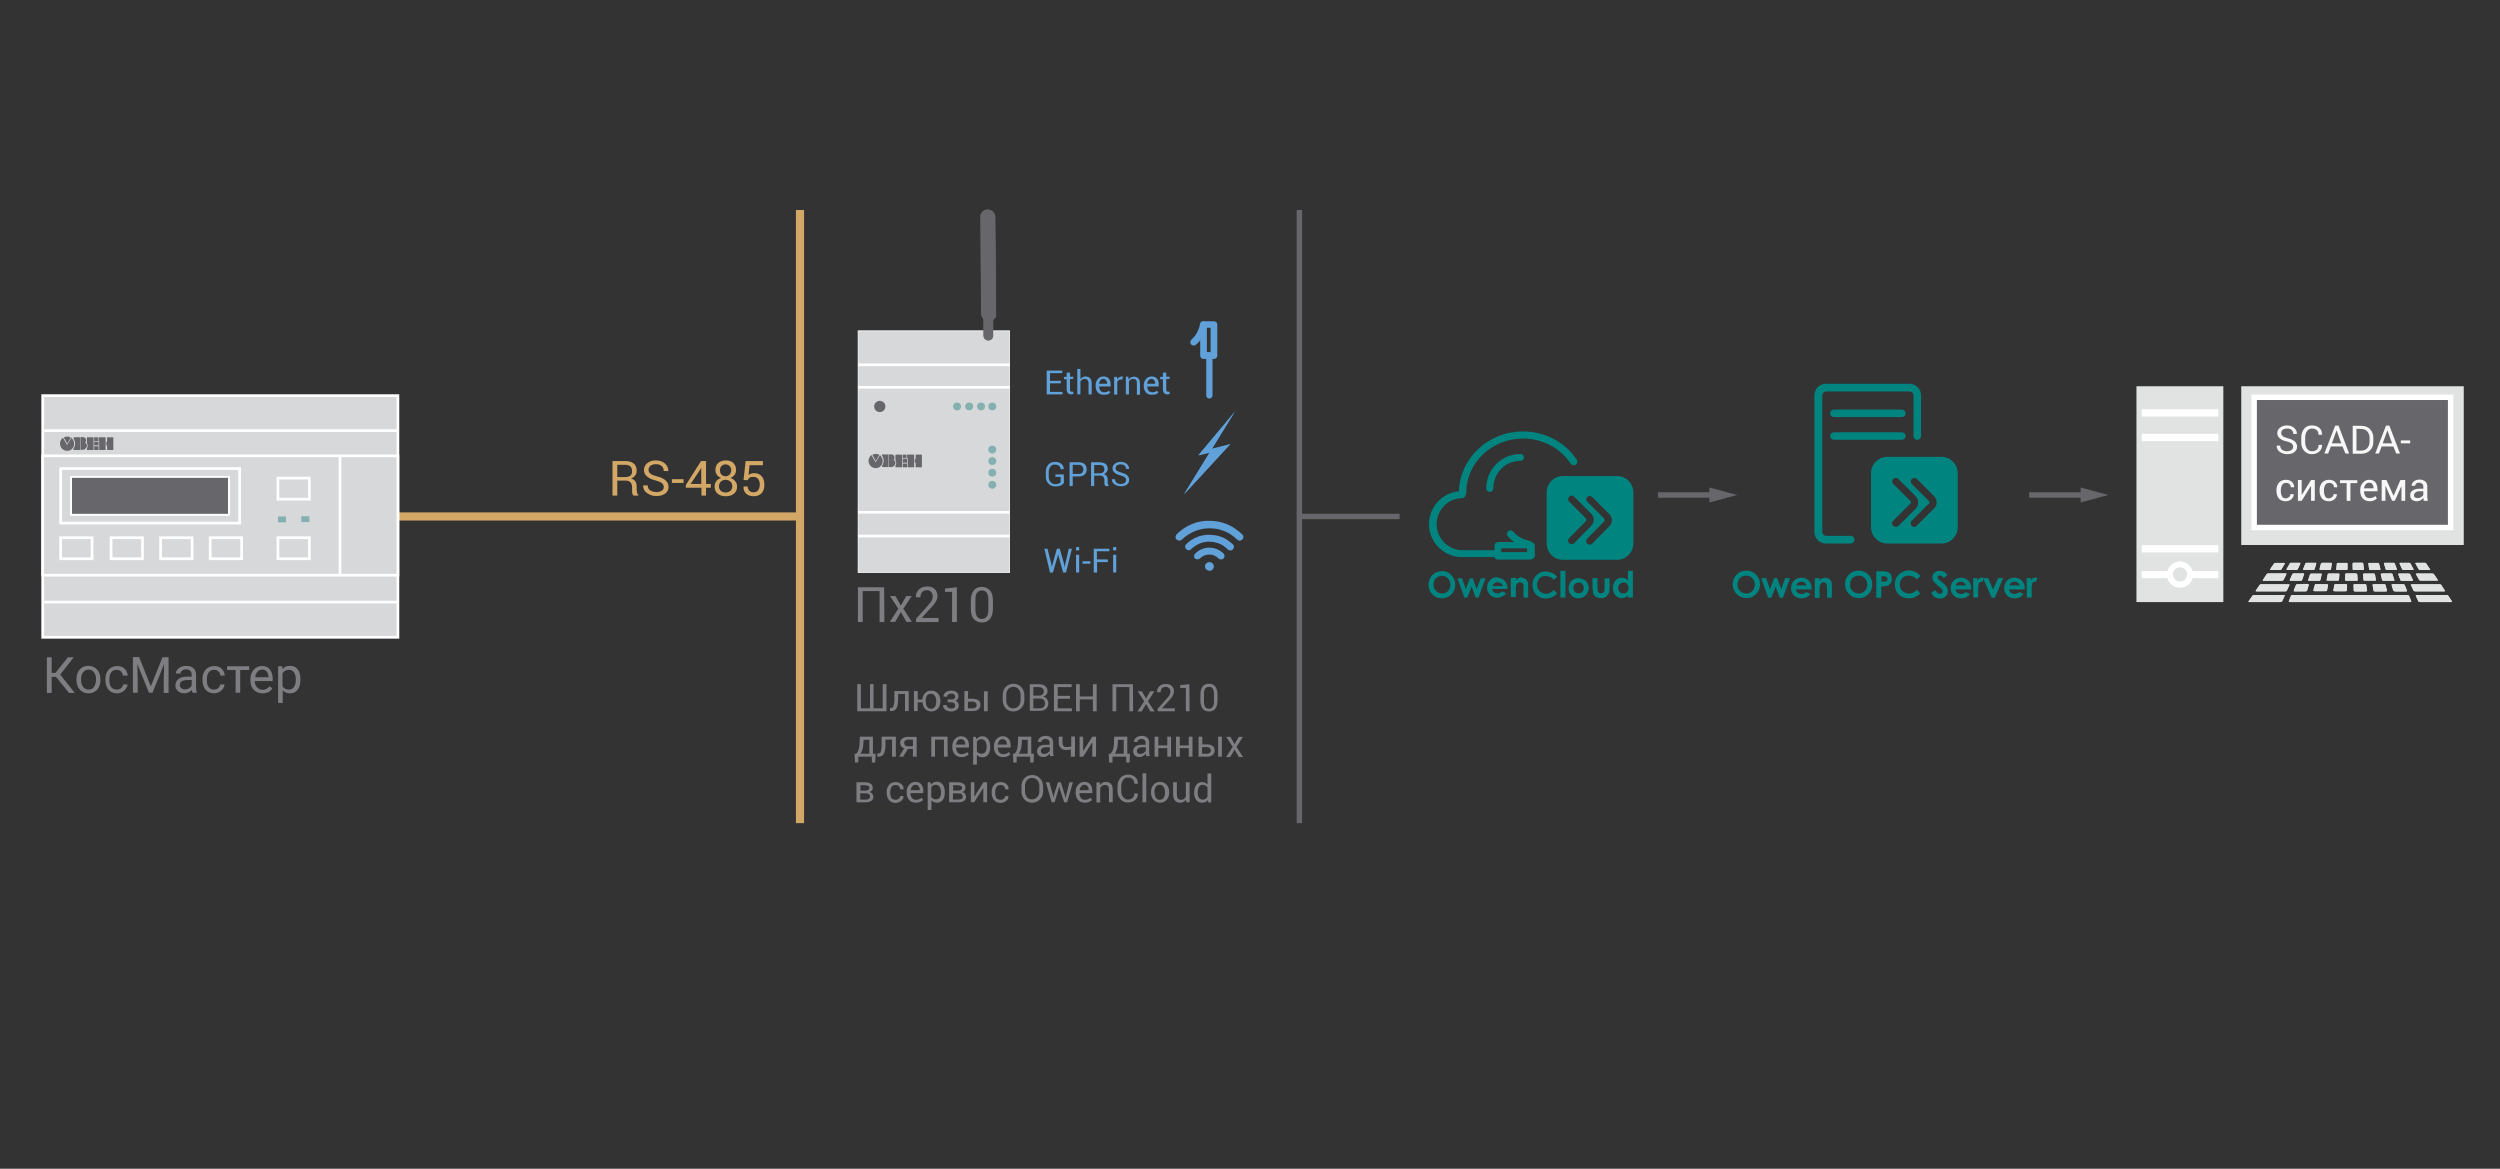 <?xml version="1.0" encoding="utf-8"?>
<!-- Generator: Adobe Illustrator 27.0.0, SVG Export Plug-In . SVG Version: 6.00 Build 0)  -->
<svg version="1.1" id="Layer_1" xmlns="http://www.w3.org/2000/svg" xmlns:xlink="http://www.w3.org/1999/xlink" x="0px" y="0px"
	 width="1200px" height="561px" viewBox="0 0 1200 561" enable-background="new 0 0 1200 561" xml:space="preserve">
<rect x="0" y="0" width="1200" height="561" fill="#333333" stroke="none"/>
<line fill="none" stroke="#D3A866" stroke-width="3.904" stroke-miterlimit="10" x1="384" y1="247.9" x2="185.5" y2="247.9"/>
<line fill="none" stroke="#67676B" stroke-width="2.603" stroke-miterlimit="10" x1="671.8" y1="247.9" x2="623.7" y2="247.9"/>
<g>
	<g>
		<line fill="none" stroke="#67676B" stroke-width="2.607" stroke-miterlimit="10" x1="822.9" y1="237.6" x2="795.8" y2="237.6"/>
		<g>
			<polygon fill="#67676B" points="820.5,234 833.8,237.6 820.5,241.2 			"/>
		</g>
	</g>
</g>
<g>
	<g>
		<line fill="none" stroke="#67676B" stroke-width="2.607" stroke-miterlimit="10" x1="1001.1" y1="237.6" x2="974" y2="237.6"/>
		<g>
			<polygon fill="#67676B" points="998.7,234 1012,237.6 998.7,241.2 			"/>
		</g>
	</g>
</g>
<g>
	<path fill="#D3A866" d="M296.3,230.7v7.2H294v-16.6h6c1.8,0,3.2,0.4,4.2,1.2s1.4,2,1.4,3.5c0,0.9-0.2,1.6-0.7,2.2
		c-0.4,0.6-1.1,1.1-1.9,1.5c0.9,0.3,1.6,0.8,2,1.4c0.4,0.7,0.6,1.5,0.6,2.5v1.6c0,0.5,0.1,1,0.2,1.4s0.3,0.7,0.6,1v0.3h-2.3
		c-0.3-0.3-0.5-0.6-0.6-1.1s-0.1-1-0.1-1.6v-1.5c0-0.9-0.3-1.6-0.8-2.2c-0.5-0.5-1.2-0.8-2.1-0.8L296.3,230.7L296.3,230.7z
		 M296.3,229h3.5c1.3,0,2.2-0.2,2.8-0.7c0.6-0.5,0.8-1.2,0.8-2.2c0-0.9-0.3-1.7-0.8-2.2s-1.4-0.8-2.5-0.8h-3.8V229z"/>
	<path fill="#D3A866" d="M318.6,233.8c0-0.8-0.3-1.4-0.9-1.9s-1.6-0.9-3-1.3c-1.8-0.4-3.1-1-4.1-1.9c-1-0.8-1.5-1.8-1.5-3.1
		s0.5-2.4,1.6-3.3c1.1-0.9,2.4-1.3,4.1-1.3c1.8,0,3.3,0.5,4.4,1.5s1.6,2.2,1.6,3.5v0.1h-2.2c0-1-0.3-1.8-1-2.4
		c-0.6-0.6-1.6-0.9-2.8-0.9c-1.1,0-2,0.3-2.6,0.8s-0.9,1.2-0.9,2c0,0.7,0.3,1.3,1,1.8c0.6,0.5,1.7,0.9,3.2,1.3
		c1.8,0.4,3.1,1.1,4,1.9c0.9,0.8,1.4,1.9,1.4,3.1c0,1.3-0.5,2.4-1.6,3.2s-2.5,1.2-4.3,1.2c-1.7,0-3.1-0.5-4.4-1.4s-1.9-2.1-1.9-3.6
		V233h2.2c0,1.1,0.4,1.9,1.2,2.4s1.8,0.8,2.9,0.8s2-0.2,2.7-0.7C318.3,235.2,318.6,234.6,318.6,233.8z"/>
	<path fill="#D3A866" d="M328.1,231.8h-5.6V230h5.6V231.8z"/>
	<path fill="#D3A866" d="M338.9,232.3h2.3v1.8h-2.3v3.8h-2.2v-3.8h-7.5v-1.3l7.3-11.5h2.4L338.9,232.3L338.9,232.3z M331.5,232.3
		h5.1v-7.8h-0.1l-0.2,0.6L331.5,232.3z"/>
	<path fill="#D3A866" d="M353.3,225.6c0,0.9-0.2,1.6-0.7,2.3s-1.1,1.1-2,1.5c1,0.3,1.7,0.9,2.3,1.6c0.6,0.7,0.9,1.5,0.9,2.5
		c0,1.5-0.5,2.7-1.5,3.5s-2.3,1.2-3.9,1.2s-2.9-0.4-3.9-1.2s-1.5-2-1.5-3.5c0-0.9,0.3-1.8,0.8-2.5s1.3-1.2,2.3-1.6
		c-0.8-0.3-1.5-0.8-2-1.5s-0.7-1.4-0.7-2.3c0-1.5,0.5-2.6,1.4-3.4c0.9-0.8,2.1-1.2,3.6-1.2s2.7,0.4,3.6,1.2
		C352.8,223,353.3,224.2,353.3,225.6z M351.5,233.4c0-0.9-0.3-1.7-0.9-2.2c-0.6-0.6-1.4-0.9-2.3-0.9s-1.7,0.3-2.3,0.9
		c-0.6,0.6-0.9,1.3-0.9,2.2s0.3,1.7,0.9,2.2s1.3,0.8,2.3,0.8c0.9,0,1.7-0.3,2.3-0.8C351.2,235.1,351.5,234.3,351.5,233.4z
		 M351,225.7c0-0.8-0.3-1.5-0.8-2s-1.2-0.8-2-0.8s-1.4,0.3-1.9,0.8s-0.7,1.2-0.7,2.1c0,0.8,0.2,1.5,0.7,2s1.2,0.8,2,0.8
		s1.4-0.3,1.9-0.8C350.7,227.2,351,226.5,351,225.7z"/>
	<path fill="#D3A866" d="M356.9,230.4l1-9.1h8.3v2h-6.4l-0.5,4.7c0.4-0.3,0.7-0.5,1.2-0.6c0.4-0.2,0.9-0.3,1.5-0.3
		c1.5,0,2.7,0.5,3.6,1.5s1.3,2.4,1.3,4.1c0,1.7-0.4,3-1.3,4s-2.2,1.5-3.9,1.5c-1.4,0-2.6-0.4-3.5-1.2s-1.4-1.9-1.3-3.4v-0.1h2
		c0,0.9,0.3,1.6,0.8,2.1s1.2,0.7,2,0.7c1,0,1.7-0.3,2.2-1s0.8-1.6,0.8-2.8c0-1.1-0.3-1.9-0.8-2.6c-0.5-0.7-1.3-1-2.2-1
		c-0.9,0-1.5,0.1-1.9,0.4c-0.4,0.3-0.7,0.7-0.9,1.2L356.9,230.4z"/>
</g>
<g>
	<line fill="none" stroke="#D3A866" stroke-width="3.904" stroke-miterlimit="10" x1="384" y1="395.1" x2="384" y2="100.8"/>
	<line fill="none" stroke="#67676B" stroke-width="2.603" stroke-miterlimit="10" x1="623.7" y1="395.1" x2="623.7" y2="100.8"/>
	<g>
		<g>
			<path fill="#7E7E82" d="M413.2,328.4V340h4.4v-11.6h1.7V340h4.4v-11.6h1.8v13h-14v-13H413.2z"/>
			<path fill="#7E7E82" d="M436.2,331.7v9.6h-1.8v-8.2h-3.3v2.7c0,1.9-0.3,3.3-0.8,4.2c-0.5,0.9-1.4,1.3-2.6,1.3h-0.5v-1.5h0.4
				c0.6,0,1.1-0.3,1.3-0.9s0.4-1.6,0.4-3.1v-4.1H436.2z"/>
			<path fill="#7E7E82" d="M440.4,335.8h2.3c0.1-1.3,0.6-2.3,1.3-3.1c0.8-0.8,1.7-1.2,3-1.2s2.4,0.5,3.2,1.4
				c0.8,0.9,1.2,2.1,1.2,3.5v0.2c0,1.4-0.4,2.6-1.2,3.5c-0.8,0.9-1.8,1.4-3.1,1.4c-1.2,0-2.2-0.4-3-1.2c-0.8-0.8-1.2-1.9-1.3-3.2
				h-2.3v4.2h-1.8v-9.6h1.8v4.1H440.4z M444.4,336.7c0,1,0.2,1.9,0.6,2.5c0.4,0.7,1.1,1,1.9,1s1.5-0.3,1.9-1s0.6-1.5,0.6-2.5v-0.2
				c0-1-0.2-1.8-0.7-2.5c-0.4-0.7-1.1-1-1.9-1s-1.5,0.3-1.9,1s-0.6,1.5-0.6,2.5v0.2H444.4z"/>
			<path fill="#7E7E82" d="M456.8,335.7c0.6,0,1.1-0.1,1.3-0.4s0.4-0.6,0.4-1s-0.2-0.7-0.5-1s-0.8-0.4-1.4-0.4s-1,0.1-1.4,0.4
				s-0.6,0.6-0.6,1.1h-1.7v-0.1c0-0.8,0.3-1.5,1-2s1.6-0.8,2.6-0.8c1.1,0,2,0.2,2.6,0.7s1,1.2,1,2.1c0,0.4-0.1,0.8-0.4,1.2
				c-0.3,0.4-0.6,0.6-1.1,0.8c0.5,0.2,1,0.5,1.2,0.9c0.3,0.4,0.4,0.8,0.4,1.4c0,0.9-0.3,1.6-1,2.1s-1.6,0.8-2.7,0.8
				c-1,0-1.9-0.3-2.7-0.8c-0.8-0.5-1.1-1.2-1.1-2.2v-0.1h1.7c0,0.5,0.2,0.8,0.6,1.2c0.4,0.3,0.9,0.5,1.5,0.5s1.1-0.1,1.5-0.4
				s0.5-0.7,0.5-1.1c0-0.5-0.2-0.9-0.5-1.1s-0.8-0.4-1.4-0.4h-1.7v-1.4L456.8,335.7L456.8,335.7z"/>
			<path fill="#7E7E82" d="M464.6,335.4h2.4c1.1,0,2,0.3,2.7,0.8s0.9,1.3,0.9,2.1c0,0.9-0.3,1.6-1,2.2c-0.6,0.6-1.5,0.8-2.6,0.8
				h-4.1v-9.6h1.8L464.6,335.4L464.6,335.4z M464.6,336.8v3.2h2.4c0.6,0,1.1-0.2,1.4-0.5s0.4-0.7,0.4-1.1s-0.2-0.8-0.5-1.1
				c-0.3-0.3-0.8-0.5-1.4-0.5H464.6z M474.1,341.4h-1.8v-9.6h1.8V341.4z"/>
			<path fill="#7E7E82" d="M491.7,336c0,1.6-0.5,2.9-1.5,3.9s-2.3,1.6-3.8,1.6s-2.7-0.5-3.7-1.6c-0.9-1-1.4-2.4-1.4-3.9v-2.3
				c0-1.6,0.5-2.9,1.4-3.9s2.2-1.6,3.7-1.6c1.6,0,2.8,0.5,3.8,1.6s1.5,2.4,1.5,3.9V336z M489.9,333.7c0-1.2-0.3-2.2-1-2.9
				c-0.6-0.8-1.5-1.1-2.6-1.1c-1,0-1.8,0.4-2.4,1.1c-0.6,0.8-0.9,1.7-0.9,2.9v2.3c0,1.2,0.3,2.2,0.9,2.9c0.6,0.8,1.4,1.1,2.4,1.1
				c1.1,0,1.9-0.4,2.6-1.1c0.6-0.8,1-1.7,1-2.9V333.7z"/>
			<path fill="#7E7E82" d="M494.3,341.4v-13h4.2c1.4,0,2.4,0.3,3.2,0.9c0.8,0.6,1.1,1.5,1.1,2.6c0,0.6-0.2,1.1-0.6,1.5
				c-0.4,0.5-0.9,0.8-1.5,1c0.8,0.2,1.4,0.5,1.8,1.1s0.7,1.3,0.7,2.1c0,1.2-0.4,2.1-1.2,2.7c-0.8,0.6-1.8,0.9-3.1,0.9h-4.6V341.4z
				 M496,333.9h2.8c0.7,0,1.2-0.2,1.6-0.5c0.4-0.4,0.6-0.9,0.6-1.5c0-0.7-0.2-1.2-0.7-1.6c-0.4-0.3-1.1-0.5-1.9-0.5H496V333.9z
				 M496,335.3v4.7h3c0.8,0,1.4-0.2,1.9-0.6c0.4-0.4,0.7-1,0.7-1.7c0-0.8-0.2-1.3-0.6-1.8c-0.4-0.4-0.9-0.6-1.7-0.6H496z"/>
			<path fill="#7E7E82" d="M513.6,335.4h-5.9v4.6h6.8v1.4h-8.6v-13h8.5v1.4h-6.7v4.2h5.9L513.6,335.4L513.6,335.4z"/>
			<path fill="#7E7E82" d="M526.4,341.4h-1.8v-5.7h-6.3v5.7h-1.8v-13h1.8v5.9h6.3v-5.9h1.8V341.4z"/>
			<path fill="#7E7E82" d="M543.9,341.4h-1.8v-11.6h-6.3v11.6H534v-13h9.8L543.9,341.4L543.9,341.4z"/>
			<path fill="#7E7E82" d="M550.1,335.3l2-3.5h2l-3.1,4.8l3.2,4.9h-2l-2.1-3.6l-2.1,3.6h-2l3.2-4.9l-3.1-4.8h2L550.1,335.3z"/>
			<path fill="#7E7E82" d="M564.1,341.4h-8.4v-1.2l4.2-4.7c0.8-0.8,1.3-1.5,1.5-2c0.3-0.5,0.4-1,0.4-1.5c0-0.6-0.2-1.2-0.6-1.6
				c-0.4-0.4-0.9-0.7-1.5-0.7c-0.9,0-1.6,0.2-2,0.7s-0.6,1.1-0.6,1.9h-1.7v-0.1c0-1.1,0.3-2.1,1.1-2.8c0.8-0.8,1.8-1.1,3.2-1.1
				c1.2,0,2.1,0.3,2.8,1s1,1.5,1,2.6c0,0.7-0.2,1.4-0.6,2.1c-0.4,0.7-1,1.5-1.8,2.3l-3.4,3.7l0,0h6.2v1.4H564.1z"/>
			<path fill="#7E7E82" d="M571,341.4h-1.8v-11.2h-2.7v-1.3l4.4-0.5L571,341.4L571,341.4z"/>
			<path fill="#7E7E82" d="M584.4,336.4c0,1.7-0.4,2.9-1.1,3.8c-0.7,0.9-1.7,1.3-3,1.3s-2.3-0.4-3-1.3s-1.1-2.1-1.1-3.8v-3.1
				c0-1.6,0.4-2.9,1.1-3.8s1.7-1.3,3-1.3s2.3,0.4,3,1.3s1.1,2.2,1.1,3.8V336.4z M582.7,333c0-1.1-0.2-2-0.6-2.5
				c-0.4-0.6-1-0.8-1.8-0.8s-1.4,0.3-1.8,0.8c-0.4,0.6-0.6,1.4-0.6,2.5v3.8c0,1.1,0.2,2,0.6,2.5c0.4,0.6,1,0.9,1.8,0.9
				s1.4-0.3,1.8-0.9c0.4-0.6,0.6-1.4,0.6-2.5V333z"/>
			<path fill="#7E7E82" d="M411,361.8c0.5-0.6,0.9-1.2,1.1-1.8s0.4-1.6,0.5-2.8l0.1-3.6h6.3v8.2h1.3l-0.2,4.2h-1.6v-2.8H412v2.8
				h-1.6l-0.2-4.2L411,361.8L411,361.8z M414.4,357.2c-0.1,1.1-0.2,2-0.5,2.7c-0.2,0.8-0.5,1.4-0.9,1.9h4.3v-6.7h-2.8L414.4,357.2z"
				/>
			<path fill="#7E7E82" d="M430,353.6v9.6h-1.8V355H425v2.7c0,1.9-0.3,3.3-0.8,4.2c-0.5,0.9-1.4,1.3-2.6,1.3h-0.5v-1.5h0.4
				c0.6,0,1.1-0.3,1.3-0.9s0.4-1.6,0.4-3.1v-4.1H430z"/>
			<path fill="#7E7E82" d="M440,353.6v9.6h-1.8v-3.7h-2.4l-2.3,3.7h-1.9l2.4-4c-0.6-0.2-1.1-0.6-1.4-1s-0.5-1-0.5-1.6
				c0-0.9,0.3-1.6,1-2.1s1.6-0.8,2.7-0.8h4.2V353.6z M434,356.6c0,0.4,0.1,0.8,0.4,1.1c0.3,0.3,0.7,0.5,1.3,0.5h2.5V355h-2.3
				c-0.6,0-1.1,0.2-1.4,0.5C434.1,355.8,434,356.1,434,356.6z"/>
			<path fill="#7E7E82" d="M454.9,363.2h-1.8V355h-4.3v8.2H447v-9.6h7.8L454.9,363.2L454.9,363.2z"/>
			<path fill="#7E7E82" d="M461.5,363.4c-1.3,0-2.4-0.4-3.2-1.3s-1.2-2-1.2-3.5v-0.4c0-1.4,0.4-2.5,1.2-3.4s1.8-1.4,2.9-1.4
				c1.3,0,2.3,0.4,2.9,1.2c0.7,0.8,1,1.8,1,3.1v1.1h-6.2l0,0c0,0.9,0.3,1.7,0.7,2.3c0.5,0.6,1.1,0.9,1.9,0.9c0.6,0,1.1-0.1,1.6-0.3
				c0.4-0.2,0.8-0.4,1.2-0.7l0.7,1.1c-0.3,0.3-0.8,0.6-1.4,0.9S462.3,363.4,461.5,363.4z M461.2,354.8c-0.6,0-1.1,0.2-1.5,0.7
				s-0.7,1.1-0.8,1.9l0,0h4.4v-0.2c0-0.7-0.2-1.3-0.6-1.7C462.5,355,461.9,354.8,461.2,354.8z"/>
			<path fill="#7E7E82" d="M475.3,358.8c0,1.4-0.3,2.5-1,3.4s-1.6,1.3-2.7,1.3c-0.6,0-1.1-0.1-1.6-0.3c-0.4-0.2-0.8-0.5-1.1-0.9v4.7
				h-1.8v-13.3h1.3l0.3,1.2c0.3-0.5,0.7-0.8,1.2-1.1s1-0.4,1.6-0.4c1.2,0,2.1,0.5,2.8,1.4c0.7,0.9,1,2.2,1,3.7L475.3,358.8
				L475.3,358.8z M473.6,358.6c0-1.1-0.2-2-0.6-2.7s-1.1-1.1-1.9-1.1c-0.5,0-0.9,0.1-1.3,0.3c-0.4,0.2-0.6,0.5-0.9,0.9v4.6
				c0.2,0.4,0.5,0.7,0.9,0.9c0.4,0.2,0.8,0.3,1.3,0.3c0.8,0,1.5-0.3,1.9-0.9s0.6-1.4,0.6-2.4V358.6z"/>
			<path fill="#7E7E82" d="M481.5,363.4c-1.3,0-2.4-0.4-3.2-1.3s-1.2-2-1.2-3.5v-0.4c0-1.4,0.4-2.5,1.2-3.4s1.8-1.4,2.9-1.4
				c1.3,0,2.3,0.4,2.9,1.2c0.7,0.8,1,1.8,1,3.1v1.1h-6.2l0,0c0,0.9,0.3,1.7,0.7,2.3c0.5,0.6,1.1,0.9,1.9,0.9c0.6,0,1.1-0.1,1.6-0.3
				c0.4-0.2,0.8-0.4,1.2-0.7l0.7,1.1c-0.3,0.3-0.8,0.6-1.4,0.9S482.3,363.4,481.5,363.4z M481.2,354.8c-0.6,0-1.1,0.2-1.5,0.7
				s-0.7,1.1-0.8,1.9l0,0h4.4v-0.2c0-0.7-0.2-1.3-0.6-1.7C482.5,355,481.9,354.8,481.2,354.8z"/>
			<path fill="#7E7E82" d="M487,361.8c0.5-0.6,0.9-1.2,1.1-1.8s0.4-1.6,0.5-2.8l0.1-3.6h6.3v8.2h1.3l-0.2,4.2h-1.6v-2.8H488v2.8
				h-1.6l-0.2-4.2L487,361.8L487,361.8z M490.4,357.2c-0.1,1.1-0.2,2-0.5,2.7c-0.2,0.8-0.5,1.4-0.9,1.9h4.3v-6.7h-2.8L490.4,357.2z"
				/>
			<path fill="#7E7E82" d="M504.1,363.2c-0.1-0.3-0.1-0.5-0.1-0.8s-0.1-0.4-0.1-0.7c-0.3,0.5-0.8,0.8-1.3,1.2
				c-0.5,0.3-1.1,0.5-1.7,0.5c-1,0-1.8-0.3-2.3-0.8s-0.8-1.2-0.8-2.1s0.4-1.6,1.1-2.2s1.8-0.8,3-0.8h1.9v-1c0-0.6-0.2-1-0.5-1.3
				s-0.8-0.5-1.5-0.5c-0.6,0-1,0.1-1.4,0.4s-0.5,0.6-0.5,1h-1.7V356c0-0.7,0.3-1.3,1-1.9s1.6-0.9,2.7-0.9s2,0.3,2.6,0.8
				c0.7,0.6,1,1.4,1,2.4v4.6c0,0.3,0,0.7,0.1,1c0,0.3,0.1,0.6,0.2,0.9h-1.7V363.2z M501.2,361.9c0.6,0,1.2-0.2,1.7-0.5
				s0.8-0.7,1-1.1v-1.6h-2c-0.7,0-1.3,0.2-1.7,0.5c-0.4,0.4-0.6,0.8-0.6,1.3c0,0.4,0.1,0.8,0.4,1
				C500.3,361.8,500.7,361.9,501.2,361.9z"/>
			<path fill="#7E7E82" d="M515.7,363.2H514v-3.5c-0.3,0.1-0.7,0.2-1,0.2c-0.4,0-0.7,0.1-1.1,0.1c-1.2,0-2.1-0.3-2.7-0.9
				c-0.7-0.6-1-1.5-1-2.7v-2.8h1.8v2.8c0,0.8,0.2,1.3,0.5,1.7c0.3,0.4,0.8,0.5,1.5,0.5c0.4,0,0.8,0,1.1-0.1c0.4,0,0.7-0.1,1.1-0.2
				v-4.8h1.8v9.7H515.7z"/>
			<path fill="#7E7E82" d="M524.3,353.6h1.8v9.6h-1.8v-6.8h-0.1l-4.3,6.8h-1.7v-9.6h1.7v6.8h0.1L524.3,353.6z"/>
			<path fill="#7E7E82" d="M533.1,361.8c0.5-0.6,0.9-1.2,1.1-1.8s0.4-1.6,0.5-2.8l0.1-3.6h6.3v8.2h1.3l-0.2,4.2h-1.6v-2.8H534v2.8
				h-1.6l-0.2-4.2L533.1,361.8L533.1,361.8z M536.5,357.2c-0.1,1.1-0.2,2-0.5,2.7c-0.2,0.8-0.5,1.4-0.9,1.9h4.3v-6.7h-2.8
				L536.5,357.2z"/>
			<path fill="#7E7E82" d="M550.2,363.2c-0.1-0.3-0.1-0.5-0.1-0.8s-0.1-0.4-0.1-0.7c-0.3,0.5-0.8,0.8-1.3,1.2
				c-0.5,0.3-1.1,0.5-1.7,0.5c-1,0-1.8-0.3-2.3-0.8s-0.8-1.2-0.8-2.1s0.4-1.6,1.1-2.2s1.8-0.8,3-0.8h1.9v-1c0-0.6-0.2-1-0.5-1.3
				s-0.8-0.5-1.5-0.5c-0.6,0-1,0.1-1.4,0.4s-0.5,0.6-0.5,1h-1.7V356c0-0.7,0.3-1.3,1-1.9s1.6-0.9,2.7-0.9c1.1,0,2,0.3,2.6,0.8
				c0.7,0.6,1,1.4,1,2.4v4.6c0,0.3,0,0.7,0.1,1c0,0.3,0.1,0.6,0.2,0.9h-1.7V363.2z M547.3,361.9c0.6,0,1.2-0.2,1.7-0.5
				s0.8-0.7,1-1.1v-1.6h-2c-0.7,0-1.3,0.2-1.7,0.5c-0.4,0.4-0.6,0.8-0.6,1.3c0,0.4,0.1,0.8,0.4,1
				C546.4,361.8,546.7,361.9,547.3,361.9z"/>
			<path fill="#7E7E82" d="M562.1,363.2h-1.8v-4.1H556v4.1h-1.8v-9.6h1.8v4.2h4.3v-4.2h1.8V363.2z"/>
			<path fill="#7E7E82" d="M572.4,363.2h-1.8v-4.1h-4.3v4.1h-1.8v-9.6h1.8v4.2h4.3v-4.2h1.8V363.2z"/>
			<path fill="#7E7E82" d="M577,357.3h2.4c1.1,0,2,0.3,2.7,0.8s0.9,1.3,0.9,2.1c0,0.9-0.3,1.6-1,2.2c-0.6,0.6-1.5,0.8-2.6,0.8h-4.1
				v-9.6h1.8v3.7H577z M577,358.6v3.2h2.4c0.6,0,1.1-0.2,1.4-0.5c0.3-0.3,0.4-0.7,0.4-1.1s-0.2-0.8-0.5-1.1
				c-0.3-0.3-0.8-0.5-1.4-0.5H577z M586.5,363.2h-1.8v-9.6h1.8V363.2z"/>
			<path fill="#7E7E82" d="M592.6,357.2l2-3.5h2l-3.1,4.8l3.2,4.9h-2l-2.1-3.6l-2.1,3.6h-2l3.2-4.9l-3.1-4.8h2L592.6,357.2z"/>
			<path fill="#7E7E82" d="M411.1,385.1v-9.6h3.8c1.3,0,2.3,0.2,3,0.7c0.7,0.4,1,1.1,1,2c0,0.5-0.1,0.9-0.4,1.2
				c-0.3,0.4-0.7,0.6-1.2,0.8c0.6,0.1,1.1,0.4,1.4,0.8s0.5,0.9,0.5,1.4c0,0.9-0.3,1.6-1,2c-0.7,0.5-1.6,0.7-2.7,0.7H411.1z
				 M412.9,379.5h2.1c0.7,0,1.3-0.1,1.7-0.3c0.4-0.2,0.6-0.5,0.6-1s-0.2-0.8-0.6-1s-0.9-0.3-1.7-0.3h-2v2.6H412.9z M412.9,380.9v2.9
				h2.7c0.6,0,1.1-0.1,1.5-0.4s0.5-0.6,0.5-1.1s-0.2-0.8-0.5-1.1s-0.8-0.4-1.5-0.4h-2.7V380.9z"/>
			<path fill="#7E7E82" d="M429.9,383.9c0.6,0,1.1-0.2,1.5-0.5c0.4-0.4,0.7-0.8,0.7-1.3h1.6v0.1c0,0.8-0.3,1.6-1.1,2.2
				c-0.8,0.6-1.7,1-2.7,1c-1.4,0-2.5-0.5-3.2-1.4s-1.1-2.1-1.1-3.4v-0.4c0-1.4,0.4-2.5,1.1-3.4s1.8-1.4,3.2-1.4c1.1,0,2,0.3,2.8,1
				s1.1,1.5,1,2.4v0.1h-1.6c0-0.6-0.2-1.1-0.6-1.5s-0.9-0.6-1.6-0.6c-0.9,0-1.6,0.3-2,1s-0.6,1.5-0.6,2.4v0.4c0,1,0.2,1.8,0.6,2.5
				C428.3,383.6,429,383.9,429.9,383.9z"/>
			<path fill="#7E7E82" d="M439.6,385.3c-1.3,0-2.4-0.4-3.2-1.3s-1.2-2-1.2-3.5v-0.4c0-1.4,0.4-2.5,1.2-3.4s1.8-1.4,2.9-1.4
				c1.3,0,2.3,0.4,2.9,1.2c0.7,0.8,1,1.8,1,3.1v1.1H437l0,0c0,0.9,0.3,1.7,0.7,2.3c0.5,0.6,1.1,0.9,1.9,0.9c0.6,0,1.1-0.1,1.6-0.3
				c0.4-0.2,0.8-0.4,1.2-0.7l0.7,1.1c-0.3,0.3-0.8,0.6-1.4,0.9S440.4,385.3,439.6,385.3z M439.4,376.7c-0.6,0-1.1,0.2-1.5,0.7
				s-0.7,1.1-0.8,1.9l0,0h4.4v-0.2c0-0.7-0.2-1.3-0.6-1.7C440.6,376.9,440.1,376.7,439.4,376.7z"/>
			<path fill="#7E7E82" d="M453.5,380.6c0,1.4-0.3,2.5-1,3.4s-1.6,1.3-2.7,1.3c-0.6,0-1.1-0.1-1.6-0.3c-0.4-0.2-0.8-0.5-1.1-0.9v4.7
				h-1.8v-13.3h1.3l0.3,1.2c0.3-0.5,0.7-0.8,1.2-1.1s1-0.4,1.6-0.4c1.2,0,2.1,0.5,2.8,1.4c0.7,0.9,1,2.2,1,3.7L453.5,380.6
				L453.5,380.6z M451.7,380.5c0-1.1-0.2-2-0.6-2.7s-1.1-1.1-1.9-1.1c-0.5,0-0.9,0.1-1.3,0.3c-0.4,0.2-0.6,0.5-0.9,0.9v4.6
				c0.2,0.4,0.5,0.7,0.9,0.9c0.4,0.2,0.8,0.3,1.3,0.3c0.8,0,1.5-0.3,1.9-0.9s0.6-1.4,0.6-2.4V380.5z"/>
			<path fill="#7E7E82" d="M455.6,385.1v-9.6h3.8c1.3,0,2.3,0.2,3,0.7c0.7,0.4,1,1.1,1,2c0,0.5-0.1,0.9-0.4,1.2
				c-0.3,0.4-0.7,0.6-1.2,0.8c0.6,0.1,1.1,0.4,1.4,0.8s0.5,0.9,0.5,1.4c0,0.9-0.3,1.6-1,2c-0.7,0.5-1.6,0.7-2.7,0.7H455.6z
				 M457.4,379.5h2.1c0.7,0,1.3-0.1,1.7-0.3c0.4-0.2,0.6-0.5,0.6-1s-0.2-0.8-0.6-1s-0.9-0.3-1.7-0.3h-2v2.6H457.4z M457.4,380.9v2.9
				h2.7c0.6,0,1.1-0.1,1.5-0.4s0.5-0.6,0.5-1.1s-0.2-0.8-0.5-1.1s-0.8-0.4-1.5-0.4h-2.7V380.9z"/>
			<path fill="#7E7E82" d="M472,375.5h1.8v9.6H472v-6.8h-0.1l-4.3,6.8H466v-9.6h1.7v6.8h0.1L472,375.5z"/>
			<path fill="#7E7E82" d="M480.3,383.9c0.6,0,1.1-0.2,1.5-0.5c0.4-0.4,0.7-0.8,0.7-1.3h1.6v0.1c0,0.8-0.3,1.6-1.1,2.2
				c-0.8,0.6-1.7,1-2.7,1c-1.4,0-2.5-0.5-3.2-1.4s-1.1-2.1-1.1-3.4v-0.4c0-1.4,0.4-2.5,1.1-3.4s1.8-1.4,3.2-1.4c1.1,0,2,0.3,2.8,1
				s1.1,1.5,1,2.4v0.1h-1.6c0-0.6-0.2-1.1-0.6-1.5s-0.9-0.6-1.6-0.6c-0.9,0-1.6,0.3-2,1s-0.6,1.5-0.6,2.4v0.4c0,1,0.2,1.8,0.6,2.5
				C478.7,383.6,479.3,383.9,480.3,383.9z"/>
			<path fill="#7E7E82" d="M500.7,379.8c0,1.6-0.5,2.9-1.5,3.9s-2.3,1.6-3.8,1.6s-2.7-0.5-3.7-1.6c-0.9-1-1.4-2.4-1.4-3.9v-2.3
				c0-1.6,0.5-2.9,1.4-3.9s2.2-1.6,3.7-1.6c1.6,0,2.8,0.5,3.8,1.6s1.5,2.4,1.5,3.9V379.8z M498.9,377.4c0-1.2-0.3-2.2-1-2.9
				c-0.6-0.8-1.5-1.1-2.6-1.1c-1,0-1.8,0.4-2.4,1.1c-0.6,0.8-0.9,1.7-0.9,2.9v2.3c0,1.2,0.3,2.2,0.9,2.9c0.6,0.8,1.4,1.1,2.4,1.1
				c1.1,0,1.9-0.4,2.6-1.1c0.6-0.8,1-1.7,1-2.9V377.4z"/>
			<path fill="#7E7E82" d="M505.4,381.6l0.2,1.2h0.1l0.2-1.2l1.9-6.1h1.4l1.9,6.1l0.3,1.3h0.1l0.3-1.3l1.5-6.1h1.7l-2.8,9.6h-1.4
				l-1.9-5.9l-0.4-1.6h-0.1l-0.4,1.6l-1.8,5.9h-1.4l-2.8-9.6h1.7L505.4,381.6z"/>
			<path fill="#7E7E82" d="M520.7,385.3c-1.3,0-2.4-0.4-3.2-1.3s-1.2-2-1.2-3.5v-0.4c0-1.4,0.4-2.5,1.2-3.4s1.8-1.4,2.9-1.4
				c1.3,0,2.3,0.4,2.9,1.2c0.7,0.8,1,1.8,1,3.1v1.1h-6.2l0,0c0,0.9,0.3,1.7,0.7,2.3c0.5,0.6,1.1,0.9,1.9,0.9c0.6,0,1.1-0.1,1.6-0.3
				c0.4-0.2,0.8-0.4,1.2-0.7l0.7,1.1c-0.3,0.3-0.8,0.6-1.4,0.9S521.5,385.3,520.7,385.3z M520.5,376.7c-0.6,0-1.1,0.2-1.5,0.7
				s-0.7,1.1-0.8,1.9l0,0h4.4v-0.2c0-0.7-0.2-1.3-0.6-1.7C521.7,376.9,521.2,376.7,520.5,376.7z"/>
			<path fill="#7E7E82" d="M527.9,375.5l0.1,1.4c0.3-0.5,0.7-0.9,1.2-1.2c0.5-0.3,1-0.4,1.6-0.4c1,0,1.8,0.3,2.4,0.9
				c0.6,0.6,0.9,1.5,0.9,2.8v6.1h-1.8v-6c0-0.8-0.2-1.5-0.5-1.8c-0.3-0.4-0.8-0.5-1.5-0.5c-0.5,0-1,0.1-1.3,0.4s-0.7,0.6-0.9,1v7
				h-1.8v-9.6L527.9,375.5L527.9,375.5z"/>
			<path fill="#7E7E82" d="M546.2,380.9L546.2,380.9c0,1.3-0.4,2.3-1.3,3.1c-0.9,0.8-2,1.2-3.5,1.2s-2.7-0.5-3.6-1.6
				c-0.9-1-1.4-2.4-1.4-3.9v-2.3c0-1.6,0.5-2.9,1.4-4c0.9-1,2.1-1.6,3.6-1.6s2.6,0.4,3.5,1.2c0.9,0.8,1.3,1.8,1.3,3.1v0.1h-1.7
				c0-0.9-0.3-1.6-0.8-2.2c-0.5-0.5-1.3-0.8-2.3-0.8s-1.8,0.4-2.3,1.2s-0.9,1.8-0.9,2.9v2.3c0,1.2,0.3,2.2,0.9,3s1.4,1.2,2.3,1.2
				c1,0,1.7-0.3,2.3-0.8c0.5-0.5,0.8-1.2,0.8-2.2L546.2,380.9L546.2,380.9z"/>
			<path fill="#7E7E82" d="M550.2,385.1h-1.8v-13.9h1.8V385.1z"/>
			<path fill="#7E7E82" d="M552.5,380.2c0-1.4,0.4-2.6,1.2-3.5s1.8-1.4,3.1-1.4s2.4,0.5,3.2,1.4s1.2,2.1,1.2,3.5v0.2
				c0,1.4-0.4,2.6-1.2,3.5s-1.8,1.4-3.1,1.4s-2.4-0.5-3.2-1.4s-1.2-2.1-1.2-3.5V380.2z M554.2,380.4c0,1,0.2,1.9,0.6,2.5
				c0.4,0.7,1.1,1,1.9,1c0.8,0,1.5-0.3,1.9-1s0.6-1.5,0.6-2.5v-0.2c0-1-0.2-1.8-0.7-2.5c-0.4-0.7-1.1-1-1.9-1c-0.8,0-1.5,0.3-1.9,1
				s-0.6,1.5-0.6,2.5v0.2H554.2z"/>
			<path fill="#7E7E82" d="M569.3,383.7c-0.3,0.5-0.7,0.9-1.2,1.2c-0.5,0.3-1,0.4-1.6,0.4c-1,0-1.9-0.3-2.5-1s-0.9-1.7-0.9-3.1v-5.7
				h1.8v5.7c0,1,0.2,1.7,0.5,2.1s0.8,0.6,1.4,0.6c0.6,0,1.1-0.1,1.5-0.4s0.7-0.6,0.9-1.1v-6.9h1.8v9.6h-1.6L569.3,383.7z"/>
			<path fill="#7E7E82" d="M573.2,380.5c0-1.5,0.3-2.8,1-3.7c0.7-0.9,1.6-1.4,2.8-1.4c0.6,0,1.1,0.1,1.5,0.3
				c0.4,0.2,0.8,0.5,1.1,0.9v-5.3h1.8v13.9H580l-0.2-1.2c-0.3,0.5-0.7,0.8-1.2,1s-1,0.3-1.6,0.3c-1.2,0-2.1-0.4-2.8-1.3
				S573.2,382,573.2,380.5L573.2,380.5L573.2,380.5z M574.9,380.6c0,1,0.2,1.8,0.6,2.3c0.4,0.6,1,0.9,1.9,0.9c0.5,0,1-0.1,1.3-0.4
				c0.4-0.2,0.6-0.6,0.9-1V378c-0.2-0.4-0.5-0.7-0.9-0.9c-0.4-0.2-0.8-0.4-1.3-0.4c-0.8,0-1.5,0.3-1.9,1s-0.6,1.6-0.6,2.7V380.6z"/>
		</g>
	</g>
	<g>
		<g>
			<path fill="#60A1D9" d="M504.7,270.9l0.2,1.4l0,0l0.3-1.4l2.1-7.5h1.4l2.1,7.5l0.3,1.5l0,0l0.2-1.5l1.7-7.5h1.5l-2.8,11.4h-1.4
				l-2.2-7.9l-0.2-1l0,0l-0.2,1l-2.3,7.9H504l-2.7-11.4h1.5L504.7,270.9z"/>
			<path fill="#60A1D9" d="M518,264.2h-1.5v-1.6h1.5V264.2z M518,274.8h-1.5v-8.5h1.5V274.8z"/>
			<path fill="#60A1D9" d="M523.4,270.6h-3.8v-1.2h3.8V270.6z"/>
			<path fill="#60A1D9" d="M531.8,269.8h-5.2v5H525v-11.4h7.5v1.2h-6v3.9h5.2L531.8,269.8L531.8,269.8z"/>
			<path fill="#60A1D9" d="M535.8,264.2h-1.5v-1.6h1.5V264.2z M535.8,274.8h-1.5v-8.5h1.5V274.8z"/>
		</g>
		<g>
			<path fill="#60A1D9" d="M596.8,257.9c0,0.1,0,0.2,0,0.2c-0.2,0.8-0.9,1.4-1.7,1.4c-0.5,0-0.9-0.2-1.3-0.5
				c-0.8-0.8-1.6-1.5-2.5-2.1c-1.3-0.9-2.8-1.7-4.3-2.2c-0.7-0.3-1.5-0.5-2.3-0.7c-0.7-0.1-1.3-0.3-2-0.3c-0.9-0.1-1.8-0.1-2.7-0.1
				c-0.6,0-1.2,0.1-1.7,0.1c-0.8,0.1-1.7,0.3-2.5,0.5c-2.6,0.7-4.9,1.9-7,3.5c-0.5,0.4-1,0.9-1.5,1.3c-0.5,0.5-1.2,0.6-1.8,0.4
				c-0.7-0.2-1.1-0.7-1.2-1.4v-0.1c0-0.1,0-0.2,0-0.4l0,0c0.1-0.4,0.2-0.8,0.5-1c0.5-0.6,1.1-1.1,1.7-1.6c1.7-1.4,3.6-2.5,5.7-3.4
				c1.2-0.5,2.4-0.9,3.7-1.1c0.6-0.1,1.3-0.2,1.9-0.3c0.5-0.1,1-0.1,1.5-0.1c0.2,0,0.4,0,0.6,0c0.4,0,0.8,0,1.3,0h0.1
				c0.4,0,0.8,0,1.3,0.1c0.6,0.1,1.2,0.1,1.8,0.2c1,0.2,1.9,0.4,2.8,0.7c2,0.6,3.9,1.5,5.6,2.7c1.2,0.8,2.4,1.8,3.5,2.8
				c0.3,0.3,0.4,0.6,0.5,0.9c0,0.1,0,0.1,0,0.2C596.8,257.7,596.8,257.8,596.8,257.9z"/>
			<path fill="#60A1D9" d="M580.3,273.9c-0.2,0-0.3-0.1-0.5-0.1c-0.8-0.3-1.3-0.9-1.4-1.7c-0.1-1,0.5-1.9,1.4-2.2
				c1.3-0.4,2.6,0.4,2.8,1.7c0.2,1.1-0.6,2.2-1.7,2.4c-0.1,0-0.1,0-0.2,0C580.6,273.9,580.4,273.9,580.3,273.9z"/>
			<path fill="#60A1D9" d="M590.5,264.2c-0.5,0-0.9-0.2-1.2-0.5c-0.7-0.7-1.4-1.3-2.2-1.8c-1.1-0.7-2.3-1.2-3.6-1.5
				c-1.1-0.3-2.3-0.4-3.5-0.4c-2.6,0.1-5,1-7.1,2.6c-0.4,0.3-0.8,0.6-1.1,1c-0.4,0.4-0.9,0.6-1.4,0.5c-0.7-0.1-1.3-0.6-1.5-1.3
				c-0.1-0.6,0-1.2,0.5-1.6c1.3-1.3,2.8-2.4,4.5-3.1c1.2-0.6,2.5-1,3.9-1.2c1.1-0.2,2.1-0.3,3.2-0.2c3,0.1,5.8,0.9,8.3,2.6
				c0.9,0.6,1.7,1.3,2.5,2c0.5,0.5,0.6,1.1,0.4,1.7c-0.2,0.7-0.7,1-1.3,1.2C590.7,264.1,590.6,264.1,590.5,264.2z"/>
			<path fill="#60A1D9" d="M573.2,266.9c0-0.5,0.2-0.9,0.5-1.2c1.3-1.3,2.9-2.2,4.7-2.6c0.9-0.2,1.7-0.3,2.6-0.2
				c2.2,0.1,4.1,0.9,5.8,2.3c0.2,0.2,0.4,0.4,0.6,0.6c0.4,0.5,0.5,1.1,0.2,1.7c-0.2,0.6-0.7,1-1.4,1c-0.5,0.1-1-0.1-1.4-0.5
				c-0.5-0.5-1-0.9-1.7-1.2c-0.7-0.4-1.5-0.6-2.3-0.6c-1.6-0.1-3.1,0.4-4.3,1.4c-0.2,0.2-0.4,0.4-0.6,0.5c-0.5,0.4-1.1,0.5-1.7,0.3
				c-0.6-0.2-1-0.7-1.1-1.3C573.2,267,573.2,266.9,573.2,266.9z"/>
		</g>
		<g>
			<g>
				<g>
					<path fill="#7E7E82" d="M424.5,298.6h-2.3v-14.9h-8.1v14.9h-2.3v-16.7h12.6L424.5,298.6L424.5,298.6z"/>
					<path fill="#7E7E82" d="M432.4,290.7l2.6-4.6h2.6l-4,6.1l4.1,6.3h-2.6l-2.7-4.7l-2.7,4.7h-2.6l4.1-6.3l-4-6.1h2.6L432.4,290.7z
						"/>
					<path fill="#7E7E82" d="M450.5,298.6h-10.8V297l5.5-6.1c1-1.1,1.6-2,2-2.6c0.3-0.6,0.5-1.3,0.5-2c0-0.8-0.2-1.5-0.7-2.1
						s-1.1-0.9-1.9-0.9c-1.2,0-2,0.3-2.5,0.9s-0.8,1.4-0.8,2.5h-2.2v-0.1c0-1.4,0.4-2.6,1.4-3.6s2.4-1.5,4.1-1.5
						c1.5,0,2.7,0.4,3.6,1.3s1.3,2,1.3,3.3c0,0.9-0.3,1.8-0.8,2.7c-0.5,0.9-1.3,1.9-2.3,2.9l-4.4,4.8v0.1h8L450.5,298.6L450.5,298.6
						z"/>
					<path fill="#7E7E82" d="M459.3,298.6H457v-14.5h-3.4v-1.6l5.7-0.6L459.3,298.6L459.3,298.6z"/>
					<path fill="#7E7E82" d="M476.6,292.2c0,2.1-0.5,3.8-1.4,4.9s-2.2,1.7-3.9,1.7c-1.6,0-2.9-0.6-3.9-1.7s-1.4-2.8-1.4-4.9v-3.9
						c0-2.1,0.5-3.7,1.4-4.9c0.9-1.1,2.2-1.7,3.9-1.7c1.6,0,2.9,0.6,3.9,1.7s1.4,2.8,1.4,4.9V292.2z M474.4,287.8
						c0-1.4-0.3-2.5-0.8-3.3c-0.5-0.7-1.3-1.1-2.3-1.1s-1.7,0.4-2.3,1.1s-0.8,1.8-0.8,3.3v4.9c0,1.4,0.3,2.5,0.8,3.3
						c0.5,0.7,1.3,1.1,2.3,1.1s1.7-0.4,2.3-1.1s0.8-1.8,0.8-3.3V287.8z"/>
				</g>
			</g>
			<g>
				<polygon fill="#D7D8DA" stroke="#FFFFFF" stroke-width="0.369" stroke-miterlimit="10" points="484.6,274.8 411.9,274.8 
					411.9,173.8 411.9,158.8 484.6,158.8 				"/>
				
					<line fill="none" stroke="#FFFFFF" stroke-width="1.301" stroke-miterlimit="10" x1="484.6" y1="175.1" x2="411.9" y2="175.1"/>
				
					<line fill="none" stroke="#FFFFFF" stroke-width="1.301" stroke-miterlimit="10" x1="484.6" y1="185.9" x2="411.9" y2="185.9"/>
				
					<line fill="none" stroke="#FFFFFF" stroke-width="1.301" stroke-miterlimit="10" x1="484.6" y1="245.9" x2="411.9" y2="245.9"/>
				
					<line fill="none" stroke="#FFFFFF" stroke-width="1.301" stroke-miterlimit="10" x1="484.6" y1="257.3" x2="411.9" y2="257.3"/>
				<circle fill="#84B1AF" cx="476.3" cy="195.1" r="1.9"/>
				<circle fill="#84B1AF" cx="470.9" cy="195.1" r="1.9"/>
				<circle fill="#84B1AF" cx="465.2" cy="195.1" r="1.9"/>
				<circle fill="#84B1AF" cx="459.4" cy="195.1" r="1.9"/>
				<circle fill="#84B1AF" cx="476.3" cy="215.8" r="1.9"/>
				<circle fill="#84B1AF" cx="476.3" cy="221.3" r="1.9"/>
				<circle fill="#84B1AF" cx="476.3" cy="226.9" r="1.9"/>
				<circle fill="#84B1AF" cx="476.3" cy="232.7" r="1.9"/>
				<path fill="#67676B" d="M420.4,221.3l-1.7-3l0,0c1.1-0.6,2.3-0.6,3.4,0l0,0L420.4,221.3z"/>
				<rect x="433.3" y="222.5" fill="#67676B" width="2.1" height="1.8"/>
				<path fill="#67676B" d="M422.4,218.4L422.4,218.4l-2.1,3.5l-2-3.5l0,0c-0.9,0.7-1.4,1.7-1.4,2.8c0,1.9,1.5,3.5,3.4,3.5
					c2,0,3.4-1.4,3.4-3.5c0-1.2-0.8-2.2-1.1-2.5C422.5,218.4,422.5,218.4,422.4,218.4z"/>
				<path fill="#67676B" d="M423.4,223.5L423.4,223.5v0.7h3.1v-6.1h-3.1v0.7C424.4,220.4,424.4,222,423.4,223.5z"/>
				<path fill="#67676B" d="M429.1,220.8L429.1,220.8v-0.2c0.3-0.4,0.4-1,0.2-1.5c-0.2-0.6-0.8-1-1.4-1h-1.2v6.1h1.2
					c0.8,0,1.5-0.6,1.8-1.4C430,222.1,429.7,221.3,429.1,220.8z"/>
				<path fill="#67676B" d="M429.8,221c0.5,0.8,0.5,1.7,0,2.6l0,0v0.7h3.2v-6.1h-3.2V221z"/>
				<path fill="#67676B" d="M435.1,218.2v1.8h-1.8v-1.8H435.1z"/>
				<rect x="433.3" y="220.3" fill="#67676B" width="2.1" height="1.8"/>
				<polygon fill="#67676B" points="435.4,220 435.7,220 435.7,224.3 438.8,224.3 438.8,218.2 435.4,218.2 				"/>
				<polygon fill="#67676B" points="439.5,222.1 439.5,224.3 442.5,224.3 442.5,218.2 439.5,218.2 439.5,220.3 439.1,220.3 
					439.1,222.1 				"/>
				<circle fill="#67676B" cx="422.3" cy="195.1" r="2.7"/>
				<g>
					<g>
						
							<path id="SVGID_00000037668065844495611650000007793629572642274238_" fill-rule="evenodd" clip-rule="evenodd" fill="#67676B" d="
							M474.4,149.4L474.4,149.4c1.3,0,2.3,1,2.3,2.3v9.4c0,1.3-1,2.3-2.3,2.3s-2.3-1-2.3-2.3v-9.4
							C472.1,150.4,473.1,149.4,474.4,149.4"/>
					</g>
					<g>
						<defs>
							<path id="SVGID_00000002377826574097786170000003475117365106047677_" d="M474.4,149.4L474.4,149.4c1.3,0,2.3,1,2.3,2.3v9.4
								c0,1.3-1,2.3-2.3,2.3s-2.3-1-2.3-2.3v-9.4C472.1,150.4,473.1,149.4,474.4,149.4"/>
						</defs>
						<clipPath id="SVGID_00000057128080490054131800000015331833867994042786_">
							<use xlink:href="#SVGID_00000002377826574097786170000003475117365106047677_"  overflow="visible"/>
						</clipPath>
						
							<rect x="472.1" y="149.4" clip-path="url(#SVGID_00000057128080490054131800000015331833867994042786_)" fill="#67676B" width="4.6" height="14"/>
					</g>
				</g>
				<g>
					<g>
						
							<path id="SVGID_00000117672125307069599740000007238192431673306543_" fill-rule="evenodd" clip-rule="evenodd" fill="#67676B" d="
							M474.2,100.6L474.2,100.6c2,0,3.6,1.6,3.6,3.6l0.3,46.3c0,2-1.6,3.6-3.6,3.6l0,0c-2,0-3.6-1.6-3.6-3.6l-0.3-46.3
							C470.6,102.2,472.3,100.6,474.2,100.6"/>
					</g>
					<g>
						<defs>
							<path id="SVGID_00000116198738794010254790000009859108785180535947_" d="M474.1,100.6L474.1,100.6c2,0,3.6,1.6,3.6,3.6
								l0.6,46.3c0,2-1.6,3.6-3.6,3.6l0,0c-2,0-3.6-1.6-3.6-3.6l-0.6-46.3C470.5,102.2,472.2,100.6,474.1,100.6"/>
						</defs>
						<clipPath id="SVGID_00000070818148287586645640000007675387262934283400_">
							<use xlink:href="#SVGID_00000116198738794010254790000009859108785180535947_"  overflow="visible"/>
						</clipPath>
						
							<rect x="470.8" y="100.6" transform="matrix(1 -5.647911e-03 5.647911e-03 1 -0.712 2.681)" clip-path="url(#SVGID_00000070818148287586645640000007675387262934283400_)" fill="#67676B" width="7.2" height="53.5"/>
					</g>
				</g>
			</g>
		</g>
		<g>
			<g>
				<path fill="#60A1D9" d="M510.7,231.8c-0.3,0.4-0.7,0.8-1.4,1.2c-0.7,0.3-1.5,0.5-2.6,0.5c-1.4,0-2.5-0.4-3.4-1.3
					c-0.9-0.9-1.3-2-1.3-3.4v-2.4c0-1.4,0.4-2.5,1.2-3.4c0.8-0.9,1.9-1.3,3.2-1.3c1.3,0,2.3,0.3,3.1,1s1.1,1.5,1.1,2.5l0,0h-1.5
					c0-0.7-0.3-1.2-0.8-1.6c-0.5-0.4-1.1-0.6-2-0.6s-1.6,0.3-2.1,1s-0.8,1.5-0.8,2.5v2.4c0,1,0.3,1.8,0.9,2.5s1.4,1,2.3,1
					c0.6,0,1.2-0.1,1.6-0.3s0.7-0.4,0.9-0.6v-2.6h-2.5v-1.2h4L510.7,231.8L510.7,231.8z"/>
				<path fill="#60A1D9" d="M514.9,228.7v4.6h-1.5v-11.4h4.4c1.2,0,2.2,0.3,2.8,0.9c0.7,0.6,1,1.5,1,2.5s-0.3,1.9-1,2.5
					s-1.6,0.9-2.8,0.9H514.9z M514.9,227.5h2.8c0.8,0,1.4-0.2,1.7-0.6c0.4-0.4,0.6-0.9,0.6-1.6c0-0.6-0.2-1.2-0.6-1.6
					s-1-0.6-1.7-0.6h-2.8V227.5z"/>
				<path fill="#60A1D9" d="M525.2,228.4v4.9h-1.5v-11.4h4.1c1.2,0,2.2,0.3,2.9,0.8s1,1.4,1,2.4c0,0.6-0.2,1.1-0.5,1.5
					s-0.8,0.8-1.3,1c0.6,0.2,1.1,0.5,1.4,1s0.4,1,0.4,1.7v1.1c0,0.4,0,0.7,0.1,1s0.2,0.5,0.4,0.7v0.2h-1.6c-0.2-0.2-0.3-0.4-0.4-0.8
					c-0.1-0.3-0.1-0.7-0.1-1.1v-1c0-0.6-0.2-1.1-0.5-1.5c-0.4-0.4-0.8-0.6-1.5-0.6h-2.9V228.4z M525.2,227.2h2.4
					c0.9,0,1.5-0.2,1.9-0.5s0.6-0.8,0.6-1.5c0-0.6-0.2-1.1-0.6-1.5c-0.4-0.4-1-0.5-1.7-0.5h-2.6L525.2,227.2L525.2,227.2z"/>
				<path fill="#60A1D9" d="M540.5,230.4c0-0.5-0.2-1-0.6-1.3c-0.4-0.4-1.1-0.6-2.1-0.9c-1.2-0.3-2.1-0.7-2.8-1.3s-1-1.3-1-2.1
					c0-0.9,0.4-1.6,1.1-2.2c0.7-0.6,1.7-0.9,2.8-0.9c1.2,0,2.2,0.3,3,1c0.7,0.7,1.1,1.5,1.1,2.4l0,0h-1.5c0-0.7-0.2-1.2-0.7-1.6
					c-0.4-0.4-1.1-0.6-1.9-0.6c-0.8,0-1.4,0.2-1.8,0.5c-0.4,0.3-0.6,0.8-0.6,1.4c0,0.5,0.2,0.9,0.7,1.2s1.2,0.6,2.2,0.9
					c1.2,0.3,2.1,0.7,2.7,1.3s0.9,1.3,0.9,2.2s-0.4,1.7-1.1,2.2c-0.8,0.6-1.7,0.8-2.9,0.8c-1.1,0-2.1-0.3-3-0.9
					c-0.9-0.6-1.3-1.4-1.3-2.5l0,0h1.5c0,0.7,0.3,1.3,0.8,1.7s1.2,0.6,2,0.6s1.4-0.2,1.8-0.5C540.3,231.4,540.5,231,540.5,230.4z"/>
			</g>
		</g>
		<g>
			<g>
				<polyline fill="#60A1D9" points="592.8,197.5 575.2,218.5 587.6,215 568.3,237.3 				"/>
				<polyline fill="#60A1D9" points="592.7,197.5 577.2,217.2 590.5,213.2 568.3,237.3 				"/>
			</g>
			<polygon fill="#60A1D9" points="590.9,199.9 575.3,218.6 585.6,216.1 568.3,237.3 590.5,213.2 578.1,216.2 			"/>
		</g>
		<g>
			<path fill="#60A1D9" d="M509.2,184H504v4.1h6v1.2h-7.6v-11.4h7.5v1.2H504v3.7h5.2V184z"/>
			<path fill="#60A1D9" d="M513.6,178.8v2h1.6v1.1h-1.6v5.1c0,0.4,0.1,0.7,0.2,0.8c0.2,0.2,0.4,0.2,0.7,0.2c0.1,0,0.2,0,0.3,0
				s0.2,0,0.3-0.1l0.2,1.1c-0.1,0.1-0.3,0.2-0.5,0.2c-0.2,0.1-0.4,0.1-0.7,0.1c-0.6,0-1.1-0.2-1.5-0.6s-0.6-1-0.6-1.8V182h-1.3v-1.1
				h1.3v-2L513.6,178.8L513.6,178.8z"/>
			<path fill="#60A1D9" d="M518.6,182c0.3-0.4,0.7-0.7,1.1-1c0.4-0.2,0.9-0.3,1.4-0.3c0.9,0,1.6,0.3,2.1,0.8s0.8,1.4,0.8,2.5v5.3
				h-1.5V184c0-0.7-0.2-1.2-0.5-1.6c-0.3-0.3-0.7-0.5-1.3-0.5c-0.4,0-0.8,0.1-1.2,0.3c-0.3,0.2-0.6,0.5-0.9,0.8v6.3h-1.5v-12.2h1.5
				L518.6,182L518.6,182z"/>
			<path fill="#60A1D9" d="M529.7,189.5c-1.2,0-2.1-0.4-2.8-1.2s-1-1.8-1-3.1v-0.3c0-1.2,0.4-2.2,1.1-3c0.7-0.8,1.6-1.2,2.6-1.2
				c1.1,0,2,0.3,2.6,1s0.9,1.6,0.9,2.8v1h-5.5l0,0c0,0.8,0.2,1.5,0.6,2c0.4,0.5,1,0.8,1.7,0.8c0.5,0,1-0.1,1.4-0.2
				c0.4-0.1,0.7-0.4,1-0.6l0.6,1c-0.3,0.3-0.7,0.5-1.2,0.8C531,189.4,530.4,189.5,529.7,189.5z M529.5,181.9c-0.5,0-1,0.2-1.3,0.7
				c-0.4,0.4-0.6,1-0.7,1.6l0,0h3.9V184c0-0.6-0.2-1.1-0.5-1.5C530.6,182.1,530.1,181.9,529.5,181.9z"/>
			<path fill="#60A1D9" d="M538.7,182.2h-0.8c-0.4,0-0.8,0.1-1,0.3s-0.5,0.5-0.6,0.8v6.1h-1.5v-8.5h1.4l0.1,1.2
				c0.2-0.4,0.5-0.8,0.9-1s0.8-0.4,1.2-0.4c0.1,0,0.2,0,0.3,0s0.2,0,0.3,0.1L538.7,182.2z"/>
			<path fill="#60A1D9" d="M541.6,180.9l0.1,1.3c0.3-0.4,0.6-0.8,1.1-1c0.4-0.2,0.9-0.4,1.5-0.4c0.9,0,1.6,0.3,2.1,0.8
				s0.8,1.4,0.8,2.5v5.4h-1.5V184c0-0.7-0.1-1.3-0.4-1.6s-0.7-0.5-1.4-0.5c-0.4,0-0.8,0.1-1.2,0.3c-0.3,0.2-0.6,0.5-0.8,0.9v6.2
				h-1.5v-8.5h1.2V180.9z"/>
			<path fill="#60A1D9" d="M552.8,189.5c-1.2,0-2.1-0.4-2.8-1.2s-1-1.8-1-3.1v-0.3c0-1.2,0.4-2.2,1.1-3c0.7-0.8,1.6-1.2,2.6-1.2
				c1.1,0,2,0.3,2.6,1s0.9,1.6,0.9,2.8v1h-5.5l0,0c0,0.8,0.2,1.5,0.6,2c0.4,0.5,1,0.8,1.7,0.8c0.5,0,1-0.1,1.4-0.2
				c0.4-0.1,0.7-0.4,1-0.6l0.6,1c-0.3,0.3-0.7,0.5-1.2,0.8C554.1,189.4,553.5,189.5,552.8,189.5z M552.6,181.9c-0.5,0-1,0.2-1.3,0.7
				c-0.4,0.4-0.6,1-0.7,1.6l0,0h3.9V184c0-0.6-0.2-1.1-0.5-1.5S553.2,181.9,552.6,181.9z"/>
			<path fill="#60A1D9" d="M559.8,178.8v2h1.6v1.1h-1.6v5.1c0,0.4,0.1,0.7,0.2,0.8c0.2,0.2,0.4,0.2,0.7,0.2c0.1,0,0.2,0,0.3,0
				s0.2,0,0.3-0.1l0.2,1.1c-0.1,0.1-0.3,0.2-0.5,0.2c-0.2,0.1-0.4,0.1-0.7,0.1c-0.6,0-1.1-0.2-1.5-0.6s-0.6-1-0.6-1.8V182h-1.3v-1.1
				h1.3v-2L559.8,178.8L559.8,178.8z"/>
		</g>
		<g>
			
				<line fill="none" stroke="#60A1D9" stroke-width="3" stroke-linecap="round" stroke-linejoin="round" stroke-miterlimit="10" x1="580.5" y1="171.6" x2="580.5" y2="189.8"/>
			<g>
				<g>
					<g>
						<g>
							<g>
								<path fill="#60A1D9" d="M579.3,155.8c0,0.1,0,0.2,0,0.3c0,0.2-1,5.9-5.3,9.4c-0.7,0.6-1.7,0.4-2.3-0.2
									c-0.6-0.7-0.4-1.7,0.2-2.3c3.3-2.7,4.1-7.3,4.1-7.4c0.1-0.9,1-1.5,1.8-1.3C578.8,154.3,579.3,155,579.3,155.8z"/>
							</g>
						</g>
					</g>
				</g>
				<g>
					<g>
						<g>
							<path fill="#60A1D9" d="M584.3,155.8v14.9c0,0.9-0.7,1.6-1.6,1.6h-5c-0.9,0-1.6-0.7-1.6-1.6v-14.9c0-0.9,0.7-1.6,1.6-1.6h5
								C583.6,154.2,584.3,154.9,584.3,155.8z M581.1,169v-11.7h-1.8V169H581.1z"/>
						</g>
					</g>
				</g>
			</g>
		</g>
	</g>
</g>
<g>
	<g>
		<path fill="#008480" d="M838.3,273.9c1.8,0,3.3,0.6,4.6,1.9s1.9,2.9,1.9,4.7c0,1.8-0.6,3.4-1.9,4.7c-1.3,1.3-2.8,1.9-4.6,1.9
			c-1.9,0-3.5-0.7-4.7-2c-1.3-1.3-1.9-2.9-1.9-4.7c0-1.2,0.3-2.3,0.9-3.3c0.6-1,1.4-1.8,2.4-2.4C836,274.2,837.1,273.9,838.3,273.9z
			 M838.2,276.3c-1.2,0-2.2,0.4-3,1.2c-0.8,0.8-1.2,1.9-1.2,3.1c0,1.4,0.5,2.5,1.5,3.3c0.8,0.6,1.7,1,2.7,1c1.1,0,2.1-0.4,2.9-1.2
			c0.8-0.8,1.2-1.8,1.2-3.1c0-1.2-0.4-2.2-1.2-3.1C840.4,276.7,839.4,276.3,838.2,276.3z"/>
		<path fill="#008480" d="M845.4,277.5h2.3l1.9,5.3l2-5.3h1.4l2,5.3l1.9-5.3h2.3l-3.4,9.4h-1.5l-2-5.3l-2.1,5.3h-1.5L845.4,277.5z"
			/>
		<path fill="#008480" d="M869.6,282.9H862c0.1,0.7,0.4,1.2,0.9,1.6s1.1,0.6,1.8,0.6c0.9,0,1.6-0.3,2.3-0.9l2,0.9
			c-0.5,0.7-1.1,1.2-1.8,1.6c-0.7,0.3-1.5,0.5-2.5,0.5c-1.5,0-2.7-0.5-3.6-1.4c-0.9-0.9-1.4-2.1-1.4-3.5s0.5-2.6,1.4-3.6
			c0.9-0.9,2.1-1.4,3.5-1.4c1.5,0,2.7,0.5,3.6,1.4c0.9,0.9,1.4,2.2,1.4,3.7L869.6,282.9z M867.2,281c-0.2-0.5-0.5-0.9-0.9-1.3
			c-0.5-0.3-1-0.5-1.6-0.5c-0.7,0-1.2,0.2-1.7,0.6c-0.3,0.2-0.6,0.6-0.9,1.2L867.2,281L867.2,281z"/>
		<path fill="#008480" d="M871.1,277.5h2.3v1c0.5-0.4,1-0.8,1.4-0.9c0.4-0.2,0.9-0.3,1.3-0.3c0.9,0,1.7,0.3,2.4,1
			c0.5,0.6,0.8,1.4,0.8,2.4v6.2H877v-4.1c0-1.1-0.1-1.9-0.2-2.2s-0.3-0.6-0.5-0.8s-0.6-0.3-0.9-0.3c-0.5,0-0.9,0.2-1.2,0.5
			s-0.6,0.8-0.7,1.3c-0.1,0.3-0.1,0.9-0.1,1.9v3.8h-2.3V277.5z"/>
		<path fill="#008480" d="M892.2,273.9c1.8,0,3.3,0.6,4.6,1.9s1.9,2.9,1.9,4.7c0,1.8-0.6,3.4-1.9,4.7c-1.3,1.3-2.8,1.9-4.6,1.9
			c-1.9,0-3.5-0.7-4.7-2c-1.3-1.3-1.9-2.9-1.9-4.7c0-1.2,0.3-2.3,0.9-3.3c0.6-1,1.4-1.8,2.4-2.4C889.9,274.2,891,273.9,892.2,273.9z
			 M892.2,276.3c-1.2,0-2.2,0.4-3,1.2c-0.8,0.8-1.2,1.9-1.2,3.1c0,1.4,0.5,2.5,1.5,3.3c0.8,0.6,1.7,1,2.7,1c1.1,0,2.1-0.4,2.9-1.2
			c0.8-0.8,1.2-1.8,1.2-3.1c0-1.2-0.4-2.2-1.2-3.1C894.3,276.7,893.3,276.3,892.2,276.3z"/>
		<path fill="#008480" d="M900.6,274.2h2.6c1.4,0,2.4,0.1,3,0.4s1.1,0.7,1.4,1.2c0.4,0.6,0.5,1.3,0.5,2.1c0,0.9-0.2,1.6-0.7,2.2
			s-1.1,1-1.9,1.2c-0.5,0.1-1.3,0.2-2.5,0.2v5.4h-2.4L900.6,274.2L900.6,274.2z M903.1,279.2h0.8c0.6,0,1,0,1.3-0.1
			c0.2-0.1,0.4-0.2,0.6-0.4c0.1-0.2,0.2-0.4,0.2-0.7c0-0.5-0.2-0.8-0.6-1.1c-0.3-0.2-0.8-0.3-1.5-0.3h-0.7L903.1,279.2L903.1,279.2z
			"/>
		<path fill="#008480" d="M921.8,276.5l-1.7,1.6c-1.1-1.2-2.4-1.8-3.9-1.8c-1.2,0-2.2,0.4-3.1,1.2c-0.8,0.8-1.2,1.8-1.2,3.1
			c0,0.8,0.2,1.6,0.6,2.2c0.4,0.7,0.9,1.2,1.6,1.5c0.7,0.4,1.4,0.6,2.2,0.6c0.7,0,1.3-0.1,1.9-0.4c0.6-0.3,1.2-0.7,1.9-1.4l1.6,1.7
			c-0.9,0.9-1.8,1.5-2.7,1.9c-0.8,0.4-1.8,0.5-2.8,0.5c-2,0-3.6-0.6-4.8-1.9c-1.3-1.2-1.9-2.8-1.9-4.8c0-1.3,0.3-2.4,0.9-3.4
			c0.6-1,1.4-1.8,2.5-2.4s2.2-0.9,3.4-0.9c1,0,2,0.2,3,0.7C920.3,275,921.1,275.6,921.8,276.5z"/>
		<path fill="#008480" d="M934.8,275.9l-1.8,1.6c-0.6-0.9-1.3-1.3-1.9-1.3c-0.3,0-0.6,0.1-0.8,0.3c-0.2,0.2-0.3,0.4-0.3,0.6
			s0.1,0.4,0.2,0.6c0.2,0.3,0.8,0.8,1.8,1.6c0.9,0.8,1.5,1.3,1.7,1.5c0.5,0.5,0.8,1,1,1.4c0.2,0.5,0.3,0.9,0.3,1.5
			c0,1-0.4,1.9-1.1,2.6c-0.7,0.7-1.7,1-2.8,1c-0.9,0-1.7-0.2-2.4-0.7c-0.7-0.4-1.2-1.1-1.7-2.1l2-1.2c0.6,1.1,1.3,1.7,2.1,1.7
			c0.4,0,0.8-0.1,1-0.4c0.3-0.2,0.4-0.5,0.4-0.8s-0.1-0.6-0.3-0.9s-0.7-0.7-1.4-1.3c-1.4-1.1-2.3-2-2.7-2.6s-0.6-1.2-0.6-1.8
			c0-0.9,0.3-1.6,1-2.3c0.7-0.6,1.5-0.9,2.5-0.9c0.6,0,1.2,0.1,1.8,0.4C933.5,274.6,934.1,275.2,934.8,275.9z"/>
		<path fill="#008480" d="M946.1,282.9h-7.5c0.1,0.7,0.4,1.2,0.9,1.6s1.1,0.6,1.8,0.6c0.9,0,1.6-0.3,2.3-0.9l2,0.9
			c-0.5,0.7-1.1,1.2-1.8,1.6c-0.7,0.3-1.5,0.5-2.5,0.5c-1.5,0-2.7-0.5-3.6-1.4c-0.9-0.9-1.4-2.1-1.4-3.5s0.5-2.6,1.4-3.6
			c0.9-0.9,2.1-1.4,3.5-1.4c1.5,0,2.7,0.5,3.6,1.4c0.9,0.9,1.4,2.2,1.4,3.7L946.1,282.9z M943.7,281c-0.2-0.5-0.5-0.9-0.9-1.3
			c-0.5-0.3-1-0.5-1.6-0.5c-0.7,0-1.2,0.2-1.7,0.6c-0.3,0.2-0.6,0.6-0.9,1.2L943.7,281L943.7,281z"/>
		<path fill="#008480" d="M947.1,277.5h2v1.2c0.2-0.5,0.5-0.8,0.9-1.1c0.4-0.2,0.8-0.4,1.2-0.4c0.3,0,0.6,0.1,1,0.2l-0.7,2
			c-0.3-0.1-0.5-0.2-0.7-0.2c-0.4,0-0.7,0.2-0.9,0.7s-0.4,1.3-0.4,2.6v0.5v3.8h-2.3L947.1,277.5L947.1,277.5z"/>
		<path fill="#008480" d="M951.9,277.5h2.4l2.4,5.5l2.4-5.5h2.4l-4,9.4H956L951.9,277.5z"/>
		<path fill="#008480" d="M971.8,282.9h-7.5c0.1,0.7,0.4,1.2,0.9,1.6s1.1,0.6,1.8,0.6c0.9,0,1.6-0.3,2.3-0.9l2,0.9
			c-0.5,0.7-1.1,1.2-1.8,1.6c-0.7,0.3-1.5,0.5-2.5,0.5c-1.5,0-2.7-0.5-3.6-1.4c-0.9-0.9-1.4-2.1-1.4-3.5s0.5-2.6,1.4-3.6
			c0.9-0.9,2.1-1.4,3.5-1.4c1.5,0,2.7,0.5,3.6,1.4c0.9,0.9,1.4,2.2,1.4,3.7L971.8,282.9z M969.5,281c-0.2-0.5-0.5-0.9-0.9-1.3
			c-0.5-0.3-1-0.5-1.6-0.5c-0.7,0-1.2,0.2-1.7,0.6c-0.3,0.2-0.6,0.6-0.9,1.2L969.5,281L969.5,281z"/>
		<path fill="#008480" d="M972.8,277.5h2v1.2c0.2-0.5,0.5-0.8,0.9-1.1c0.4-0.2,0.8-0.4,1.2-0.4c0.3,0,0.6,0.1,1,0.2l-0.7,2
			c-0.3-0.1-0.5-0.2-0.7-0.2c-0.4,0-0.7,0.2-0.9,0.7c-0.3,0.4-0.4,1.3-0.4,2.6v0.5v3.8h-2.3L972.8,277.5L972.8,277.5z"/>
	</g>
	<path fill="#008480" d="M931.9,219.3h-26c-4.3,0-7.8,3.5-7.8,7.8v26c0,4.3,3.5,7.8,7.8,7.8h26c4.3,0,7.8-3.5,7.8-7.8v-26
		C939.7,222.8,936.2,219.3,931.9,219.3z M908.7,252.4c-0.7-0.7-0.7-1.8,0-2.4l8.4-8.4c0.2-0.2,0.2-0.4,0.2-0.5s0-0.3-0.2-0.5
		l-8.3-8.3c-0.7-0.7-0.7-1.8,0-2.4c0.7-0.7,1.8-0.7,2.4,0l8.3,8.3c0.8,0.8,1.2,1.8,1.2,3c0,1.1-0.4,2.2-1.2,3l-8.4,8.4
		C910.5,253,909.4,253,908.7,252.4z M928.4,244l-8.4,8.4c-0.7,0.7-1.8,0.7-2.4,0c-0.7-0.7-0.7-1.8,0-2.4l8.4-8.4
		c0.2-0.2,0.2-0.4,0.2-0.5s0-0.3-0.2-0.5l-8.3-8.3c-0.7-0.7-0.7-1.8,0-2.4c0.7-0.7,1.8-0.7,2.4,0l8.3,8.3c0.8,0.8,1.2,1.8,1.2,3
		C929.6,242.1,929.2,243.2,928.4,244z"/>
	<g>
		<g>
			<path fill="#008480" d="M888.2,260.9h-11.7c-3.1,0-5.6-2.5-5.6-5.5v-65.7c0-3,2.5-5.5,5.6-5.5h40c3.1,0,5.6,2.5,5.6,5.5v19.6
				c0,1-0.8,1.8-1.8,1.8s-1.8-0.8-1.8-1.8v-19.6c0-1-0.9-1.8-1.9-1.8h-40c-1.1,0-1.9,0.8-1.9,1.8v65.7c0,1,0.9,1.8,1.9,1.8h11.7
				c1,0,1.8,0.8,1.8,1.8C890.1,260.1,889.2,260.9,888.2,260.9z"/>
		</g>
	</g>
	<g>
		<g>
			<path fill="#008480" d="M912.9,200.2h-32.6c-1,0-1.8-0.8-1.8-1.8s0.8-1.8,1.8-1.8h32.6c1,0,1.8,0.8,1.8,1.8
				S913.9,200.2,912.9,200.2z"/>
		</g>
	</g>
	<g>
		<g>
			<path fill="#008480" d="M912.9,211.1h-32.6c-1,0-1.8-0.8-1.8-1.8s0.8-1.8,1.8-1.8h32.6c1,0,1.8,0.8,1.8,1.8
				S913.9,211.1,912.9,211.1z"/>
		</g>
	</g>
</g>
<path fill="#008480" d="M696.6,276c1.2,1.2,1.9,2.8,1.9,4.7c0,1.8-0.6,3.3-1.8,4.6c-1.2,1.2-2.8,1.9-4.6,1.9s-3.5-0.7-4.6-1.9
	c-1.2-1.2-1.8-2.8-1.8-4.6c0-1.2,0.3-2.2,0.8-3.3c0.6-1,1.4-1.8,2.4-2.4s2.1-0.8,3.2-0.8C693.9,274,695.4,274.7,696.6,276z
	 M696.2,280.7c0-1.2-0.4-2.2-1.2-3.1c-0.8-0.8-1.8-1.2-2.9-1.2s-2.1,0.4-2.9,1.2c-0.8,0.8-1.1,1.8-1.1,3.1c0,1.4,0.6,2.5,1.5,3.2
	c0.8,0.7,1.7,1,2.6,1c1.1,0,2.1-0.4,2.9-1.2C695.8,282.8,696.2,281.8,696.2,280.7z M722.2,278.7c1,1,1.4,2.1,1.4,3.6v0.4h-7.4
	c0.1,0.7,0.4,1.1,0.8,1.5c0.4,0.4,1.1,0.6,1.8,0.6c0.8,0,1.7-0.3,2.2-1l1.9,1c-0.4,0.7-1.1,1.2-1.8,1.5s-1.5,0.6-2.4,0.6
	c-1.4,0-2.6-0.4-3.5-1.4c-1-1-1.4-2.1-1.4-3.5s0.4-2.5,1.4-3.5c0.8-1,2.1-1.4,3.3-1.4C720.1,277.4,721.3,277.9,722.2,278.7z
	 M721.2,281.1c-0.1-0.6-0.4-1-0.8-1.2s-1-0.4-1.5-0.4c-0.7,0-1.2,0.1-1.7,0.6c-0.3,0.3-0.6,0.6-0.8,1.2h4.9v-0.2H721.2z
	 M710.8,277.6h2.2l-3.3,9.2h-1.4l-1.9-5.3l-2.1,5.3h-1.4l-3.3-9.2h2.2l1.8,5.3l1.9-5.3h1.4l1.9,5.1L710.8,277.6z M783.8,274v12.8
	h-2.4v-1c-0.4,0.4-0.8,0.7-1.4,1c-0.4,0.1-1,0.3-1.5,0.3c-1.2,0-2.2-0.4-3.1-1.4s-1.2-2.1-1.2-3.5s0.4-2.6,1.2-3.5
	c0.8-1,1.8-1.4,3.1-1.4c0.6,0,1.1,0.1,1.5,0.3c0.4,0.1,1,0.6,1.4,1V274H783.8z M781.7,282.2c0-0.8-0.3-1.4-0.7-1.9
	c-0.4-0.6-1.1-0.7-1.8-0.7s-1.2,0.3-1.8,0.7c-0.4,0.6-0.7,1.1-0.7,1.9s0.3,1.4,0.7,1.9c0.4,0.6,1.1,0.8,1.8,0.8s1.4-0.3,1.8-0.7
	C781.5,283.7,781.7,283,781.7,282.2z M732.7,278.3c0.6,0.6,0.8,1.4,0.8,2.4v6.1h-2.2v-4c0-1.1,0-1.8-0.1-2.2
	c-0.1-0.4-0.3-0.7-0.6-0.8c-0.3-0.1-0.6-0.3-1-0.3s-0.8,0.1-1.2,0.4c-0.3,0.3-0.6,0.7-0.7,1.2c0,0.3-0.1,1-0.1,1.8v3.7h-2.4v-9.2
	h2.5v1c0.6-0.4,1-0.7,1.4-1c0.4-0.1,0.8-0.3,1.2-0.3C731.3,277.4,732.2,277.8,732.7,278.3z M770.2,277.6h2.4v3.9
	c0,1.7-0.1,2.6-0.4,3.3c-0.3,0.7-0.8,1.2-1.4,1.7s-1.4,0.6-2.4,0.6s-1.8-0.3-2.5-0.7c-0.6-0.4-1.1-1.1-1.2-1.9
	c-0.1-0.6-0.3-1.5-0.3-3.1v-3.9h2.4v4.4c0,0.8,0,1.5,0.1,1.8s0.3,0.6,0.6,0.8c0.3,0.1,0.6,0.3,1,0.3s0.7-0.1,1-0.3s0.4-0.4,0.6-0.8
	c0.1-0.3,0.1-0.8,0.1-1.7L770.2,277.6L770.2,277.6L770.2,277.6z M749,274h2.4v12.8H749V274z M761.9,279.8c0.4,0.7,0.7,1.5,0.7,2.4
	s-0.3,1.7-0.7,2.5c-0.4,0.7-1,1.4-1.8,1.8c-0.7,0.4-1.5,0.7-2.5,0.7c-1.2,0-2.5-0.4-3.3-1.4c-1-1-1.4-2.1-1.4-3.5s0.6-2.6,1.5-3.6
	c1-0.8,1.9-1.2,3.2-1.2c0.8,0,1.7,0.3,2.5,0.7C760.9,278.5,761.5,279,761.9,279.8z M760.2,282.2c0-0.8-0.3-1.4-0.7-1.9
	c-0.4-0.6-1.1-0.7-1.8-0.7s-1.2,0.3-1.8,0.7c-0.4,0.6-0.7,1.1-0.7,1.9s0.3,1.4,0.7,1.9s1.1,0.7,1.8,0.7s1.4-0.3,1.8-0.7
	C759.9,283.6,760.2,283,760.2,282.2z M739,277.6c-0.8,0.8-1.2,1.8-1.2,3.1c0,0.8,0.1,1.5,0.6,2.2c0.4,0.7,0.8,1.1,1.5,1.5
	s1.4,0.6,2.2,0.6c0.7,0,1.2-0.1,1.9-0.4c0.6-0.3,1.2-0.7,1.8-1.4l1.7,1.7c-1,0.8-1.8,1.5-2.6,1.8s-1.8,0.6-2.8,0.6
	c-1.9,0-3.5-0.6-4.7-1.8c-1.2-1.2-1.8-2.8-1.8-4.7c0-1.2,0.3-2.4,0.8-3.3c0.6-1,1.4-1.8,2.4-2.4c1.1-0.6,2.2-0.8,3.3-0.8
	c1,0,1.9,0.3,2.9,0.7c1,0.4,1.8,1.1,2.5,1.8l-1.7,1.5c-1.1-1.2-2.4-1.8-3.7-1.8C740.8,276.4,739.8,276.8,739,277.6z M734.7,268.6
	h-15.8c-0.8,0-1.4-0.6-1.7-1.2h-15.4c-0.4,0-0.8,0-1.2,0c-8.2-0.6-14.7-7.6-14.7-15.8s6.4-15.1,14.4-15.8
	c0.4-15.8,14-28.7,30.7-28.7c10.6,0,20.1,5,25.8,13.5c0.6,0.8,0.3,1.8-0.4,2.4c-0.8,0.6-1.8,0.3-2.4-0.4c-5-7.5-13.6-12.1-23-12.1
	c-15,0-27.2,11.7-27.2,26c0,0.3-0.1,0.6-0.1,0.8l-0.4,0.8c-0.3,0.6-0.8,1-1.5,1c-6.8,0.1-12.2,5.7-12.2,12.5c0,6.5,5,11.9,11.5,12.5
	c0.3,0,0.7,0,1,0h15.3v-2.2c0-1,0.7-1.7,1.7-1.7h7.8c-1.1-0.7-2.2-1.7-3.2-2.9c-0.6-0.7-0.4-1.8,0.3-2.4c0.7-0.6,1.8-0.4,2.4,0.3
	c2.8,3.6,7.8,4.4,7.8,4.4c0.4,0.1,0.8,0.3,1.1,0.7c0.8,0.1,1.4,0.8,1.4,1.7v5.3C736.3,267.8,735.6,268.6,734.7,268.6z M733,263.2
	h-12.4v1.8H733V263.2z M731.5,219.5c0,1-0.7,1.7-1.7,1.7c-7.2,0-13,5.8-13,13.2c0,1-0.7,1.7-1.7,1.7s-1.7-0.7-1.7-1.7
	c0-9.2,7.4-16.5,16.5-16.5C730.6,217.8,731.5,218.5,731.5,219.5z M750.2,228.5h26c4.3,0,7.8,3.5,7.8,7.8v24.6c0,4.3-3.5,7.8-7.8,7.8
	h-26c-4.3,0-7.8-3.5-7.8-7.8v-24.6C742.4,232,745.9,228.5,750.2,228.5z M761.9,240.8l8.2,8.2c0.1,0.1,0.1,0.4,0.1,0.6s0,0.3-0.1,0.6
	l-8.2,8.3c-0.7,0.7-0.7,1.8,0,2.4c0.7,0.7,1.8,0.7,2.4,0l8.2-8.3c0.8-0.8,1.2-1.8,1.2-2.9s-0.4-2.1-1.2-2.9l-8.2-8.2
	c-0.7-0.7-1.8-0.7-2.4,0C761.2,239,761.2,240.1,761.9,240.8z M761.5,249.4c0,0.1,0,0.3-0.1,0.6l-8.2,8.3c-0.7,0.7-0.7,1.8,0,2.4
	c0.7,0.7,1.8,0.7,2.4,0l8.2-8.3c0.8-0.8,1.2-1.8,1.2-2.9s-0.4-2.1-1.2-2.9l-8.2-8.2c-0.7-0.7-1.8-0.7-2.4,0c-0.7,0.7-0.7,1.8,0,2.4
	l8.2,8.2C761.5,249.2,761.5,249.4,761.5,249.4z"/>
<g>
	<g>
		<g>
			<rect x="1075.8" y="185.4" fill="#E1E3E3" width="106.8" height="76.2"/>
			
				<rect x="1082" y="190.7" fill="#67676B" stroke="#FFFFFF" stroke-width="2.609" stroke-miterlimit="10" width="94.3" height="62.5"/>
			<g>
				<g>
					<path fill="#E1E3E3" d="M1094.4,289c-4.8,0-9.7,0-14.5,0c-0.6,0-0.7-0.1-0.5-0.4c0.6-0.9,1.2-1.8,1.8-2.6
						c0.2-0.3,0.4-0.4,1-0.4c2.3,0,4.6,0,7,0l0,0c2.3,0,4.6,0,6.9,0c0.6,0,0.7,0.1,0.6,0.4c-0.4,0.9-0.8,1.7-1.2,2.6
						C1095.3,288.9,1095,289,1094.4,289z M1096.8,283.9c-2.7,0-5.5,0-8.2,0c-1.8,0-3.5,0-5.3,0c-0.6,0-0.7-0.1-0.5-0.4
						c0.6-0.9,1.2-1.8,1.8-2.6c0.2-0.3,0.4-0.4,0.9-0.4c2.2,0,4.3,0,6.5,0l0,0c2.1,0,4.3,0,6.4,0c0.5,0,0.7,0.1,0.5,0.4
						c-0.4,0.9-0.8,1.8-1.2,2.6C1097.6,283.8,1097.3,283.9,1096.8,283.9z M1139.9,278.7c-1.6,0-3.2,0-4.8,0c-0.4,0-0.6-0.1-0.6-0.3
						c-0.1-0.5-0.1-0.9-0.1-1.4c0-0.4-0.1-0.9-0.1-1.3c0-0.3,0.1-0.4,0.6-0.4c1.5,0,2.9,0,4.4,0c0.4,0,0.6,0.1,0.7,0.4
						c0.2,0.9,0.4,1.8,0.5,2.7C1140.5,278.6,1140.3,278.7,1139.9,278.7z M1141.9,280.4L1141.9,280.4c0.8,0,1.6,0,2.3,0
						c0.5,0,0.7,0.1,0.8,0.4c0.2,0.9,0.5,1.8,0.7,2.7c0.1,0.3-0.1,0.4-0.6,0.4c-1.7,0-3.4,0-5.1,0c-0.4,0-0.7-0.1-0.7-0.3
						c-0.2-0.9-0.3-1.8-0.5-2.8c0-0.2,0.2-0.3,0.6-0.3C1140.2,280.4,1141.1,280.4,1141.9,280.4z M1135.1,280.4
						c0.4,0,0.6,0.1,0.7,0.4c0.1,0.5,0.1,0.9,0.2,1.4c0.1,0.4,0.1,0.9,0.2,1.3c0,0.3-0.2,0.4-0.7,0.4c-1.7,0-3.3,0-5,0
						c-0.5,0-0.7-0.1-0.7-0.4c0-0.9,0-1.8-0.1-2.7c0-0.3,0.2-0.4,0.7-0.4C1131.9,280.4,1133.5,280.4,1135.1,280.4z M1131.6,278.4
						c0,0.2-0.2,0.3-0.6,0.3c-0.8,0-1.6,0-2.4,0s-1.5,0-2.3,0c-0.5,0-0.7-0.1-0.7-0.4c0-0.9,0.1-1.8,0.1-2.7c0-0.3,0.2-0.4,0.6-0.4
						c1.5,0,2.9,0,4.4,0c0.4,0,0.6,0.1,0.6,0.4C1131.5,276.6,1131.5,277.5,1131.6,278.4z M1126,280.4c0.4,0,0.6,0.1,0.6,0.3
						c0,0.9,0,1.8-0.1,2.8c0,0.2-0.2,0.3-0.6,0.3c-0.6,0-1.1,0-1.7,0c-1.1,0-2.3,0-3.4,0c-0.6,0-0.7-0.1-0.7-0.4
						c0-0.4,0.1-0.9,0.2-1.3s0.1-0.9,0.2-1.3c0-0.2,0.2-0.4,0.7-0.4C1122.7,280.4,1124.4,280.4,1126,280.4z M1122.7,278.3
						c0,0.3-0.2,0.4-0.7,0.4c-1.5,0-3.1,0-4.6,0c-0.5,0-0.7-0.1-0.6-0.4c0.2-0.9,0.3-1.8,0.5-2.6c0.1-0.3,0.2-0.4,0.7-0.4
						c1.5,0,2.9,0,4.4,0c0.4,0,0.6,0.1,0.5,0.4c0,0.5-0.1,0.9-0.1,1.4C1122.8,277.5,1122.7,277.9,1122.7,278.3z M1116.8,280.4
						c0.4,0,0.6,0.1,0.6,0.3c-0.1,0.9-0.3,1.8-0.5,2.7c0,0.2-0.3,0.3-0.8,0.3c-0.9,0-1.8,0-2.7,0c-0.8,0-1.5,0-2.3,0
						c-0.6,0-0.7-0.1-0.7-0.4c0.1-0.4,0.2-0.9,0.3-1.3c0.1-0.4,0.2-0.9,0.4-1.3c0.1-0.2,0.3-0.4,0.7-0.4
						C1113.6,280.4,1115.2,280.4,1116.8,280.4z M1113.8,278.4c-0.1,0.2-0.3,0.4-0.7,0.4c-1.6,0-3.2,0-4.8,0c-0.4,0-0.5-0.1-0.4-0.3
						c0.1-0.4,0.3-0.8,0.4-1.2c0.2-0.5,0.3-1,0.5-1.5c0.1-0.3,0.3-0.4,0.7-0.4c1.5,0,2.9,0,4.4,0c0.4,0,0.6,0.1,0.5,0.4
						c-0.1,0.4-0.2,0.9-0.3,1.3C1114,277.5,1113.9,277.9,1113.8,278.4z M1107.6,280.4c0.5,0,0.6,0.1,0.6,0.4
						c-0.3,0.9-0.6,1.8-0.8,2.7c-0.1,0.2-0.3,0.4-0.8,0.4c-1.7,0-3.4,0-5.1,0c-0.4,0-0.6-0.1-0.5-0.3c0.4-0.9,0.7-1.8,1.1-2.8
						c0.1-0.2,0.3-0.3,0.7-0.3c0.8,0,1.6,0,2.4,0C1106,280.4,1106.8,280.4,1107.6,280.4z M1105,278.3c-0.1,0.3-0.3,0.4-0.8,0.4
						c-1.5,0-3.1,0-4.6,0c-0.5,0-0.6-0.1-0.5-0.4c0.4-0.9,0.8-1.8,1.2-2.7c0.1-0.3,0.4-0.4,0.8-0.4c1.5,0,3,0,4.4,0
						c0.4,0,0.5,0.1,0.4,0.4c-0.2,0.5-0.3,0.9-0.5,1.4C1105.3,277.5,1105.1,277.9,1105,278.3z M1157.3,288.5
						c0.2,0.5,0.1,0.5-0.9,0.5c-9.5,0-19,0-28.5,0s-19.1,0-28.6,0c-0.7,0-0.8-0.1-0.7-0.4c0.3-0.9,0.7-1.7,1-2.6
						c0.1-0.3,0.3-0.4,1-0.4c12.1,0,24.3,0,36.4,0c6.1,0,12.1,0,18.2,0c0.1,0,0.3,0,0.4,0c0.3,0,0.5,0.2,0.6,0.4
						C1156.7,286.8,1157,287.7,1157.3,288.5z M1148.5,282.1c-0.1-0.4-0.3-0.9-0.4-1.3c-0.1-0.3,0.1-0.4,0.6-0.4c1.6,0,3.2,0,4.8,0
						c0.4,0,0.7,0.1,0.8,0.4c0.3,0.6,0.5,1.3,0.8,1.9c0.1,0.3,0.2,0.5,0.3,0.8c0.1,0.3-0.1,0.4-0.5,0.4c-1.7,0-3.4,0-5,0
						c-0.5,0-0.7-0.1-0.8-0.4C1148.8,283,1148.7,282.6,1148.5,282.1z M1176.9,288.6c0.2,0.3,0.1,0.4-0.6,0.4c-3.4,0-6.9,0-10.3,0
						c-1.4,0-2.8,0-4.2,0c-0.6,0-0.9-0.1-1-0.4c-0.4-0.9-0.8-1.8-1.2-2.6c-0.1-0.3,0-0.4,0.6-0.4c2.3,0,4.7,0,7,0l0,0
						c2.3,0,4.6,0,6.9,0c0.6,0,0.9,0.1,1.1,0.4C1175.7,286.9,1176.3,287.7,1176.9,288.6z M1173.6,283.5c0.2,0.3,0,0.4-0.4,0.4
						c-3.5,0-12.6,0-13.7,0c-0.5,0-0.8-0.1-0.9-0.4c-0.4-0.9-0.8-1.7-1.2-2.6c-0.1-0.3,0-0.4,0.6-0.4c2.2,0,10.8,0,13,0
						c0.5,0,0.8,0.1,0.9,0.4C1172.4,281.7,1173,282.6,1173.6,283.5z M1159.4,270.5c-0.1-0.2,0-0.4,0.3-0.4c1.4,0,2.7,0,4.1,0
						c0.3,0,0.6,0.1,0.7,0.3c0.3,0.5,0.6,0.9,0.9,1.4c0.3,0.4,0.6,0.9,0.9,1.3c0.2,0.3,0.1,0.4-0.3,0.4c-1.4,0-2.9,0-4.3,0
						c-0.4,0-0.6-0.1-0.8-0.4C1160.5,272.3,1159.9,271.4,1159.4,270.5z M1160.2,275.3c2.4,0,4.7,0,7.1,0c0.1,0,0.1,0,0.2,0
						c0.4,0,0.6,0.1,0.8,0.3c0.6,0.9,1.3,1.9,1.9,2.8c0.1,0.2,0,0.3-0.4,0.3c-1,0-2,0-3,0c-0.3,0-0.6,0-0.9,0c-1.2,0-2.5,0-3.7,0
						c-0.6,0-0.8-0.1-1-0.4c-0.4-0.9-0.9-1.7-1.3-2.6C1159.6,275.4,1159.7,275.3,1160.2,275.3z M1152.2,270.1c1.4,0,2.7,0,4.1,0
						c0.3,0,0.6,0.1,0.7,0.3c0.5,0.9,1,1.8,1.5,2.8c0.1,0.2,0,0.3-0.4,0.3c-0.7,0-1.5,0-2.2,0s-1.4,0-2.1,0c-0.4,0-0.6-0.1-0.8-0.4
						c-0.4-0.9-0.8-1.8-1.2-2.7C1151.8,270.3,1151.9,270.1,1152.2,270.1z M1156.1,275.3c0.4,0,0.6,0.1,0.8,0.4
						c0.4,0.9,0.9,1.8,1.3,2.7c0.1,0.3,0,0.4-0.5,0.4c-0.8,0-1.6,0-2.4,0s-1.5,0-2.3,0c-0.5,0-0.7-0.1-0.8-0.4
						c-0.3-0.9-0.7-1.8-1-2.7c-0.1-0.3,0-0.4,0.5-0.4C1153.2,275.3,1154.6,275.3,1156.1,275.3z M1144.7,270.1c1.4,0,2.7,0,4.1,0
						c0.4,0,0.6,0.1,0.7,0.4c0.3,0.7,0.6,1.4,0.8,2.1c0.1,0.2,0.1,0.3,0.2,0.5c0.1,0.3,0,0.4-0.5,0.4c-0.7,0-1.4,0-2.1,0
						s-1.4,0-2.1,0c-0.4,0-0.6-0.1-0.7-0.4c-0.3-0.9-0.5-1.8-0.8-2.7C1144.3,270.3,1144.4,270.1,1144.7,270.1z M1146.9,275.3
						c0.2,0,0.5,0,0.7,0c0.5,0,0.7,0.1,0.8,0.4c0.2,0.7,0.5,1.5,0.7,2.2c0.1,0.2,0.1,0.3,0.2,0.5c0.1,0.3-0.1,0.4-0.5,0.4
						c-0.7,0-1.3,0-2,0c-0.9,0-1.8,0-2.6,0c-0.5,0-0.7-0.1-0.8-0.4c-0.1-0.4-0.2-0.9-0.3-1.3c-0.1-0.4-0.2-0.9-0.3-1.3
						c-0.1-0.3,0.1-0.4,0.6-0.4C1144.5,275.3,1145.7,275.3,1146.9,275.3z M1136.8,270.5c0-0.2,0.1-0.3,0.4-0.3c1.4,0,2.8,0,4.1,0
						c0.3,0,0.5,0.1,0.6,0.3c0.1,0.5,0.2,0.9,0.4,1.4c0.1,0.4,0.2,0.9,0.3,1.3c0.1,0.2-0.1,0.4-0.5,0.4c-1.4,0-2.9,0-4.3,0
						c-0.4,0-0.6-0.1-0.6-0.3C1137.1,272.3,1136.9,271.4,1136.8,270.5z M1129.2,270.5c0-0.2,0.2-0.4,0.5-0.4c1.4,0,2.8,0,4.1,0
						c0.3,0,0.5,0.1,0.5,0.4c0.1,0.6,0.1,1.2,0.2,1.8c0,0.3,0.1,0.6,0.1,0.9s-0.1,0.4-0.5,0.4c-0.7,0-1.4,0-2.1,0s-1.4,0-2.2,0
						c-0.4,0-0.6-0.1-0.6-0.4C1129.3,272.3,1129.2,271.4,1129.2,270.5z M1121.7,270.5c0-0.2,0.2-0.3,0.5-0.3c1.4,0,2.8,0,4.2,0
						c0.3,0,0.4,0.1,0.4,0.3c0,0.5,0,0.9,0,1.4l0,0c0,0.4,0,0.9,0,1.3c0,0.3-0.2,0.4-0.6,0.4c-1.4,0-2.9,0-4.3,0
						c-0.4,0-0.5-0.1-0.5-0.3C1121.5,272.3,1121.6,271.4,1121.7,270.5z M1114.1,270.5c0.1-0.2,0.3-0.4,0.6-0.4c1.4,0,2.7,0,4.1,0
						c0.3,0,0.5,0.1,0.5,0.3c-0.1,0.9-0.3,1.8-0.4,2.8c0,0.2-0.3,0.3-0.6,0.3c-0.7,0-1.5,0-2.2,0l0,0c-0.7,0-1.4,0-2.1,0
						c-0.4,0-0.5-0.1-0.5-0.4C1113.7,272.3,1113.9,271.4,1114.1,270.5z M1107.3,270.1c1.4,0,2.7,0,4.1,0c0.3,0,0.5,0.1,0.4,0.3
						c-0.3,0.9-0.5,1.8-0.8,2.8c-0.1,0.2-0.3,0.3-0.7,0.3c-0.7,0-1.5,0-2.2,0s-1.4,0-2.1,0c-0.4,0-0.6-0.1-0.5-0.4
						c0.3-0.9,0.7-1.8,1.1-2.7C1106.7,270.3,1106.9,270.1,1107.3,270.1z M1099,270.5c0.1-0.3,0.4-0.4,0.7-0.4c1.4,0,2.7,0,4.1,0
						c0.3,0,0.4,0.1,0.3,0.3c-0.2,0.5-0.4,0.9-0.6,1.4c-0.2,0.4-0.4,0.9-0.6,1.3c-0.1,0.3-0.3,0.4-0.8,0.4c-1.4,0-2.8,0-4.2,0
						c-0.5,0-0.6-0.1-0.4-0.4C1098.1,272.3,1098.5,271.4,1099,270.5z M1090.6,271.9c0.3-0.4,0.6-0.9,0.9-1.3
						c0.2-0.3,0.4-0.4,0.8-0.4c1.4,0,2.7,0,4.1,0c0.3,0,0.5,0.1,0.3,0.3c-0.5,0.9-1.1,1.8-1.6,2.8c-0.1,0.2-0.4,0.3-0.8,0.3
						c-1,0-2,0-3,0c-0.4,0-0.8,0-1.3,0c-0.4,0-0.5-0.1-0.3-0.4c0.1-0.2,0.3-0.4,0.4-0.7S1090.4,272.1,1090.6,271.9z M1088,275.7
						c0.2-0.3,0.4-0.4,0.9-0.4c2.7,0,5.3,0,8,0c0.6,0,0.7,0.1,0.5,0.5c-0.4,0.9-0.9,1.7-1.3,2.6c-0.2,0.3-0.4,0.4-0.9,0.4
						c-1.4,0-7.1,0-8.5,0c-0.6,0-0.7-0.1-0.5-0.4C1086.8,277.4,1087.4,276.6,1088,275.7z"/>
					<path fill="#E1E3E3" d="M1155.7,285.6c-0.1,0-0.3,0-0.4,0c-6.1,0-12.1,0-18.2,0c-12.1,0-24.3,0-36.4,0c-0.6,0-0.8,0.1-1,0.4
						c-0.3,0.9-0.7,1.7-1,2.6c-0.1,0.3,0,0.4,0.7,0.4c9.5,0,19.1,0,28.6,0s19,0,28.5,0c0.9,0,1-0.1,0.9-0.5c-0.3-0.8-0.7-1.7-1-2.5
						C1156.2,285.8,1156,285.6,1155.7,285.6z"/>
					<path fill="#E1E3E3" d="M1170.8,280.4c-2.2,0-10.8,0-13,0c-0.6,0-0.7,0.1-0.6,0.4c0.4,0.9,0.8,1.7,1.2,2.6
						c0.1,0.3,0.4,0.4,0.9,0.4c1.1,0,10.2,0,13.7,0c0.5,0,0.6-0.1,0.4-0.4c-0.6-0.9-1.2-1.8-1.8-2.7
						C1171.6,280.5,1171.3,280.4,1170.8,280.4z"/>
					<path fill="#E1E3E3" d="M1096,285.6c-2.3,0-4.6,0-6.9,0l0,0c-2.3,0-4.6,0-7,0c-0.6,0-0.8,0.1-1,0.4c-0.6,0.9-1.2,1.8-1.8,2.6
						c-0.2,0.3-0.1,0.4,0.5,0.4c4.8,0,9.7,0,14.5,0c0.7,0,0.9-0.1,1-0.4c0.4-0.9,0.8-1.7,1.2-2.6
						C1096.7,285.7,1096.6,285.6,1096,285.6z"/>
					<path fill="#E1E3E3" d="M1174.1,285.6c-2.3,0-4.6,0-6.9,0l0,0c-2.3,0-4.7,0-7,0c-0.5,0-0.7,0.1-0.6,0.4
						c0.4,0.9,0.8,1.8,1.2,2.6c0.1,0.3,0.4,0.4,1,0.4c1.4,0,2.8,0,4.2,0c3.4,0,6.9,0,10.3,0c0.6,0,0.8-0.1,0.6-0.4
						c-0.6-0.9-1.2-1.7-1.7-2.6C1174.9,285.7,1174.7,285.6,1174.1,285.6z"/>
					<path fill="#E1E3E3" d="M1098.4,280.4c-2.1,0-4.3,0-6.4,0l0,0c-2.2,0-4.3,0-6.5,0c-0.5,0-0.7,0.1-0.9,0.4
						c-0.6,0.9-1.2,1.8-1.8,2.6c-0.2,0.3-0.1,0.4,0.5,0.4c1.8,0,3.5,0,5.3,0c2.7,0,5.5,0,8.2,0c0.5,0,0.8-0.1,0.9-0.4
						c0.4-0.9,0.8-1.8,1.2-2.6C1099,280.5,1098.9,280.4,1098.4,280.4z"/>
					<path fill="#E1E3E3" d="M1086.7,278.7c1.4,0,7,0,8.5,0c0.5,0,0.7-0.1,0.9-0.4c0.4-0.9,0.9-1.7,1.3-2.6c0.2-0.4,0.1-0.5-0.5-0.5
						c-2.7,0-5.3,0-8,0c-0.5,0-0.7,0.1-0.9,0.4c-0.6,0.9-1.2,1.7-1.7,2.6C1086,278.6,1086.1,278.7,1086.7,278.7z"/>
					<path fill="#E1E3E3" d="M1161.1,278.3c0.2,0.3,0.4,0.4,1,0.4c1.2,0,2.5,0,3.7,0c0.3,0,0.6,0,0.9,0c1,0,2,0,3,0
						c0.4,0,0.6-0.1,0.4-0.3c-0.6-0.9-1.2-1.9-1.9-2.8c-0.1-0.2-0.4-0.3-0.8-0.3c-0.1,0-0.1,0-0.2,0c-2.4,0-4.7,0-7.1,0
						c-0.5,0-0.6,0.1-0.5,0.4C1160.2,276.6,1160.7,277.4,1161.1,278.3z"/>
					<path fill="#E1E3E3" d="M1113.9,273.6c0.7,0,1.4,0,2.1,0l0,0c0.7,0,1.5,0,2.2,0c0.4,0,0.6-0.1,0.6-0.3c0.2-0.9,0.3-1.8,0.4-2.8
						c0-0.2-0.1-0.3-0.5-0.3c-1.4,0-2.7,0-4.1,0c-0.3,0-0.5,0.1-0.6,0.4c-0.2,0.9-0.5,1.8-0.7,2.7
						C1113.4,273.5,1113.5,273.6,1113.9,273.6z"/>
					<path fill="#E1E3E3" d="M1098,273.6c1.4,0,2.8,0,4.2,0c0.4,0,0.6-0.1,0.8-0.4c0.2-0.4,0.4-0.9,0.6-1.3c0.2-0.5,0.4-0.9,0.6-1.4
						c0.1-0.2,0-0.3-0.3-0.3c-1.4,0-2.7,0-4.1,0c-0.4,0-0.6,0.1-0.7,0.4c-0.5,0.9-0.9,1.8-1.4,2.7
						C1097.5,273.5,1097.6,273.6,1098,273.6z"/>
					<path fill="#E1E3E3" d="M1129.9,273.6c0.7,0,1.4,0,2.2,0c0.7,0,1.4,0,2.1,0c0.4,0,0.6-0.1,0.5-0.4c0-0.3-0.1-0.6-0.1-0.9
						c-0.1-0.6-0.1-1.2-0.2-1.8c0-0.2-0.2-0.4-0.5-0.4c-1.4,0-2.8,0-4.1,0c-0.3,0-0.5,0.1-0.5,0.4c0,0.9,0,1.8,0.1,2.7
						C1129.3,273.5,1129.5,273.6,1129.9,273.6z"/>
					<path fill="#E1E3E3" d="M1145.8,273.6c0.7,0,1.4,0,2.1,0s1.4,0,2.1,0c0.5,0,0.7-0.1,0.5-0.4c-0.1-0.2-0.1-0.3-0.2-0.5
						c-0.3-0.7-0.6-1.4-0.8-2.1c-0.1-0.3-0.3-0.4-0.7-0.4c-1.4,0-2.7,0-4.1,0c-0.3,0-0.5,0.1-0.4,0.3c0.3,0.9,0.5,1.8,0.8,2.7
						C1145.2,273.5,1145.4,273.6,1145.8,273.6z"/>
					<path fill="#E1E3E3" d="M1137.8,273.6c1.4,0,2.9,0,4.3,0c0.4,0,0.5-0.1,0.5-0.4c-0.1-0.4-0.2-0.9-0.3-1.3
						c-0.1-0.5-0.2-0.9-0.4-1.4c-0.1-0.2-0.3-0.3-0.6-0.3c-1.4,0-2.8,0-4.1,0c-0.3,0-0.5,0.1-0.4,0.3c0.1,0.9,0.3,1.8,0.4,2.7
						C1137.2,273.5,1137.4,273.6,1137.8,273.6z"/>
					<path fill="#E1E3E3" d="M1153.8,273.6c0.7,0,1.4,0,2.1,0s1.5,0,2.2,0c0.4,0,0.5-0.1,0.4-0.3c-0.5-0.9-1-1.8-1.5-2.8
						c-0.1-0.2-0.4-0.3-0.7-0.3c-1.4,0-2.7,0-4.1,0c-0.3,0-0.5,0.1-0.4,0.4c0.4,0.9,0.8,1.8,1.2,2.7
						C1153.2,273.5,1153.4,273.6,1153.8,273.6z"/>
					<path fill="#E1E3E3" d="M1105.5,275.3c-1.5,0-3,0-4.4,0c-0.4,0-0.7,0.1-0.8,0.4c-0.4,0.9-0.8,1.8-1.2,2.7
						c-0.1,0.3,0,0.4,0.5,0.4c1.5,0,3.1,0,4.6,0c0.5,0,0.7-0.1,0.8-0.4c0.2-0.4,0.3-0.9,0.5-1.3c0.2-0.5,0.3-0.9,0.5-1.4
						C1106,275.4,1105.9,275.3,1105.5,275.3z"/>
					<path fill="#E1E3E3" d="M1130.8,275.3c-1.5,0-2.9,0-4.4,0c-0.4,0-0.6,0.1-0.6,0.4c0,0.9-0.1,1.8-0.1,2.7c0,0.3,0.2,0.4,0.7,0.4
						c0.8,0,1.5,0,2.3,0s1.6,0,2.4,0c0.4,0,0.6-0.1,0.6-0.3c0-0.9-0.1-1.8-0.1-2.7C1131.4,275.4,1131.2,275.3,1130.8,275.3z"/>
					<path fill="#E1E3E3" d="M1121.9,273.6c1.4,0,2.9,0,4.3,0c0.4,0,0.6-0.1,0.6-0.4c0-0.4,0-0.9,0-1.3l0,0c0-0.5,0-0.9,0-1.4
						c0-0.2-0.2-0.3-0.4-0.3c-1.4,0-2.8,0-4.2,0c-0.3,0-0.5,0.1-0.5,0.3c-0.1,0.9-0.2,1.8-0.3,2.8
						C1121.3,273.5,1121.5,273.6,1121.9,273.6z"/>
					<path fill="#E1E3E3" d="M1139.3,275.3c-1.5,0-2.9,0-4.4,0c-0.4,0-0.6,0.1-0.6,0.4c0,0.4,0.1,0.9,0.1,1.3c0,0.5,0.1,0.9,0.1,1.4
						c0,0.2,0.2,0.3,0.6,0.3c1.6,0,3.2,0,4.8,0c0.4,0,0.6-0.1,0.5-0.3c-0.2-0.9-0.4-1.8-0.5-2.7
						C1139.9,275.4,1139.6,275.3,1139.3,275.3z"/>
					<path fill="#E1E3E3" d="M1151.2,275.7c0.3,0.9,0.7,1.8,1,2.7c0.1,0.3,0.3,0.4,0.8,0.4c0.8,0,1.5,0,2.3,0s1.6,0,2.4,0
						c0.4,0,0.6-0.1,0.5-0.4c-0.4-0.9-0.9-1.8-1.3-2.7c-0.1-0.3-0.4-0.4-0.8-0.4c-1.5,0-2.9,0-4.4,0
						C1151.3,275.3,1151.1,275.4,1151.2,275.7z"/>
					<path fill="#E1E3E3" d="M1090,273.6c0.4,0,0.8,0,1.3,0c1,0,2,0,3,0c0.4,0,0.6-0.1,0.8-0.3c0.5-0.9,1.1-1.8,1.6-2.8
						c0.1-0.2,0-0.3-0.3-0.3c-1.4,0-2.7,0-4.1,0c-0.4,0-0.6,0.1-0.8,0.4c-0.3,0.4-0.6,0.9-0.9,1.3c-0.1,0.2-0.3,0.4-0.4,0.7
						s-0.3,0.4-0.4,0.7C1089.5,273.5,1089.6,273.6,1090,273.6z"/>
					<path fill="#E1E3E3" d="M1129.7,280.8c0,0.9,0,1.8,0.1,2.7c0,0.3,0.2,0.4,0.7,0.4c1.7,0,3.3,0,5,0c0.5,0,0.7-0.1,0.7-0.4
						c-0.1-0.4-0.1-0.9-0.2-1.3c-0.1-0.5-0.1-0.9-0.2-1.4c0-0.2-0.2-0.4-0.7-0.4c-1.6,0-3.2,0-4.8,0
						C1129.8,280.4,1129.6,280.6,1129.7,280.8z"/>
					<path fill="#E1E3E3" d="M1113.9,275.3c-1.5,0-2.9,0-4.4,0c-0.4,0-0.7,0.1-0.7,0.4c-0.2,0.5-0.3,1-0.5,1.5
						c-0.1,0.4-0.3,0.8-0.4,1.2c-0.1,0.2,0.1,0.3,0.4,0.3c1.6,0,3.2,0,4.8,0c0.4,0,0.6-0.1,0.7-0.4c0.1-0.5,0.2-0.9,0.3-1.4
						c0.1-0.4,0.2-0.9,0.3-1.3C1114.5,275.4,1114.3,275.3,1113.9,275.3z"/>
					<path fill="#E1E3E3" d="M1111.2,280.8c-0.1,0.4-0.2,0.9-0.4,1.3c-0.1,0.4-0.2,0.9-0.3,1.3c-0.1,0.3,0.1,0.4,0.7,0.4
						c0.8,0,1.5,0,2.3,0c0.9,0,1.8,0,2.7,0c0.5,0,0.7-0.1,0.8-0.3c0.2-0.9,0.3-1.8,0.5-2.7c0-0.2-0.2-0.3-0.6-0.3
						c-1.6,0-3.2,0-4.9,0C1111.5,280.4,1111.3,280.6,1111.2,280.8z"/>
					<path fill="#E1E3E3" d="M1161.8,273.6c1.4,0,2.9,0,4.3,0c0.4,0,0.5-0.1,0.3-0.4c-0.3-0.4-0.6-0.9-0.9-1.3
						c-0.3-0.5-0.6-0.9-0.9-1.4c-0.2-0.2-0.4-0.3-0.7-0.3c-1.4,0-2.7,0-4.1,0c-0.4,0-0.5,0.1-0.3,0.4c0.5,0.9,1,1.8,1.5,2.7
						C1161.1,273.5,1161.4,273.6,1161.8,273.6z"/>
					<path fill="#E1E3E3" d="M1142.8,275.7c0.1,0.4,0.2,0.9,0.3,1.3c0.1,0.4,0.2,0.9,0.3,1.3c0.1,0.3,0.3,0.4,0.8,0.4
						c0.9,0,1.8,0,2.6,0c0.7,0,1.3,0,2,0c0.5,0,0.6-0.1,0.5-0.4c-0.1-0.2-0.1-0.3-0.2-0.5c-0.2-0.7-0.5-1.5-0.7-2.2
						c-0.1-0.3-0.3-0.4-0.8-0.4c-0.2,0-0.5,0-0.7,0c-1.2,0-2.4,0-3.6,0C1142.8,275.3,1142.7,275.4,1142.8,275.7z"/>
					<path fill="#E1E3E3" d="M1149.7,283.9c1.7,0,3.4,0,5,0c0.5,0,0.6-0.1,0.5-0.4s-0.2-0.5-0.3-0.8c-0.3-0.6-0.5-1.3-0.8-1.9
						c-0.1-0.3-0.3-0.4-0.8-0.4c-1.6,0-3.2,0-4.8,0c-0.5,0-0.6,0.1-0.6,0.4c0.1,0.4,0.3,0.9,0.4,1.3s0.3,0.9,0.4,1.3
						C1149,283.8,1149.2,283.9,1149.7,283.9z"/>
					<path fill="#E1E3E3" d="M1122.4,275.3c-1.5,0-2.9,0-4.4,0c-0.5,0-0.7,0.1-0.7,0.4c-0.2,0.9-0.3,1.8-0.5,2.6
						c-0.1,0.3,0.1,0.4,0.6,0.4c1.5,0,3.1,0,4.6,0c0.5,0,0.7-0.1,0.7-0.4c0-0.4,0.1-0.9,0.1-1.3c0-0.5,0.1-0.9,0.1-1.4
						C1122.9,275.4,1122.8,275.3,1122.4,275.3z"/>
					<path fill="#E1E3E3" d="M1102.8,280.4c-0.4,0-0.7,0.1-0.7,0.3c-0.4,0.9-0.8,1.8-1.1,2.8c-0.1,0.2,0.1,0.3,0.5,0.3
						c1.7,0,3.4,0,5.1,0c0.5,0,0.7-0.1,0.8-0.4c0.3-0.9,0.6-1.8,0.8-2.7c0.1-0.3-0.1-0.4-0.6-0.4c-0.8,0-1.6,0-2.4,0
						C1104.4,280.4,1103.6,280.4,1102.8,280.4z"/>
					<path fill="#E1E3E3" d="M1120.4,280.8c-0.1,0.4-0.1,0.9-0.2,1.3s-0.1,0.9-0.2,1.3c0,0.3,0.1,0.4,0.7,0.4c1.1,0,2.3,0,3.4,0
						c0.6,0,1.1,0,1.7,0c0.4,0,0.6-0.1,0.6-0.3c0-0.9,0.1-1.8,0.1-2.8c0-0.2-0.2-0.3-0.6-0.3c-1.6,0-3.3,0-4.9,0
						C1120.7,280.4,1120.5,280.6,1120.4,280.8z"/>
					<path fill="#E1E3E3" d="M1106,273.6c0.7,0,1.4,0,2.1,0s1.5,0,2.2,0c0.4,0,0.6-0.1,0.7-0.3c0.3-0.9,0.6-1.8,0.8-2.8
						c0.1-0.2-0.1-0.3-0.4-0.3c-1.4,0-2.7,0-4.1,0c-0.4,0-0.6,0.1-0.7,0.4c-0.4,0.9-0.7,1.8-1.1,2.7
						C1105.4,273.5,1105.5,273.6,1106,273.6z"/>
					<path fill="#E1E3E3" d="M1138.9,280.8c0.1,0.9,0.3,1.8,0.5,2.8c0,0.2,0.3,0.3,0.7,0.3c1.7,0,3.4,0,5.1,0c0.5,0,0.7-0.1,0.6-0.4
						c-0.2-0.9-0.5-1.8-0.7-2.7c-0.1-0.3-0.3-0.4-0.8-0.4c-0.8,0-1.6,0-2.3,0l0,0c-0.8,0-1.6,0-2.4,0
						C1139,280.4,1138.8,280.5,1138.9,280.8z"/>
				</g>
			</g>
			<g>
				<rect x="1025.5" y="185.4" fill="#E1E3E3" width="41.7" height="103.6"/>
				
					<line fill="none" stroke="#FFFFFF" stroke-width="3.477" stroke-miterlimit="10" x1="1064.8" y1="198.2" x2="1028" y2="198.2"/>
				<line fill="none" stroke="#FFFFFF" stroke-width="3.477" stroke-miterlimit="10" x1="1064.8" y1="210" x2="1028" y2="210"/>
				
					<line fill="none" stroke="#FFFFFF" stroke-width="3.477" stroke-miterlimit="10" x1="1064.8" y1="263.4" x2="1028" y2="263.4"/>
				
					<line fill="none" stroke="#FFFFFF" stroke-width="3.477" stroke-miterlimit="10" x1="1042.3" y1="275.8" x2="1028" y2="275.8"/>
				
					<line fill="none" stroke="#FFFFFF" stroke-width="3.477" stroke-miterlimit="10" x1="1064.8" y1="275.8" x2="1050.5" y2="275.8"/>
				<path fill="#FFFFFF" d="M1046.4,269.5c-3.5,0-6.3,2.8-6.3,6.3s2.8,6.3,6.3,6.3s6.3-2.8,6.3-6.3
					C1052.7,272.3,1049.9,269.5,1046.4,269.5z M1046.4,279.1c-1.9,0-3.4-1.5-3.4-3.4s1.5-3.4,3.4-3.4s3.4,1.5,3.4,3.4
					S1048.3,279.1,1046.4,279.1z"/>
			</g>
		</g>
	</g>
	<g>
		<g>
			<path fill="#F7F7F7" d="M1100.7,214.4c0-0.6-0.2-1.1-0.7-1.5s-1.3-0.8-2.4-1c-1.4-0.3-2.5-0.8-3.3-1.5s-1.2-1.5-1.2-2.5
				s0.4-1.9,1.3-2.6s2-1.1,3.3-1.1c1.5,0,2.6,0.4,3.5,1.2s1.3,1.7,1.3,2.8v0.1h-1.7c0-0.8-0.3-1.4-0.8-1.9s-1.3-0.7-2.2-0.7
				c-0.9,0-1.6,0.2-2.1,0.6c-0.5,0.4-0.7,0.9-0.7,1.6c0,0.6,0.3,1.1,0.8,1.5s1.4,0.7,2.5,1c1.4,0.3,2.5,0.9,3.2,1.5
				c0.7,0.7,1.1,1.5,1.1,2.5c0,1.1-0.4,1.9-1.3,2.6c-0.9,0.7-2,1-3.5,1c-1.3,0-2.5-0.4-3.5-1.1s-1.5-1.7-1.5-2.9v-0.1h1.7
				c0,0.9,0.3,1.5,0.9,2c0.6,0.4,1.4,0.7,2.3,0.7s1.6-0.2,2.2-0.6S1100.7,215.1,1100.7,214.4z"/>
			<path fill="#F7F7F7" d="M1114.6,213.5L1114.6,213.5c0,1.3-0.4,2.4-1.3,3.2s-2.1,1.3-3.6,1.3s-2.7-0.5-3.7-1.6s-1.4-2.4-1.4-4.1
				v-2.4c0-1.6,0.5-3,1.4-4.1s2.2-1.6,3.7-1.6s2.7,0.4,3.6,1.2s1.3,1.9,1.3,3.2v0.1h-1.7c0-0.9-0.3-1.7-0.8-2.2
				c-0.6-0.5-1.3-0.8-2.3-0.8s-1.8,0.4-2.4,1.2s-0.9,1.8-0.9,3v2.4c0,1.2,0.3,2.2,0.9,3.1c0.6,0.8,1.4,1.2,2.4,1.2s1.8-0.3,2.3-0.8
				c0.6-0.5,0.8-1.3,0.8-2.2L1114.6,213.5L1114.6,213.5z"/>
			<path fill="#F7F7F7" d="M1124.4,214.3h-5.6l-1.3,3.4h-1.8l5.2-13.4h1.6l5.1,13.4h-1.8L1124.4,214.3z M1119.3,212.8h4.5l-2.2-6.1
				h-0.1L1119.3,212.8z"/>
			<path fill="#F7F7F7" d="M1129.3,217.8v-13.4h4.1c1.8,0,3.2,0.5,4.2,1.6c1.1,1.1,1.6,2.5,1.6,4.2v1.8c0,1.7-0.5,3.1-1.6,4.2
				c-1.1,1.1-2.5,1.6-4.2,1.6L1129.3,217.8L1129.3,217.8z M1131.1,205.8v10.5h2.3c1.2,0,2.2-0.4,2.9-1.2c0.7-0.8,1.1-1.9,1.1-3.1
				v-1.8c0-1.3-0.4-2.3-1.1-3.1s-1.7-1.2-2.9-1.2L1131.1,205.8L1131.1,205.8z"/>
			<path fill="#F7F7F7" d="M1148.8,214.3h-5.6l-1.3,3.4h-1.8l5.2-13.4h1.6l5.1,13.4h-1.8L1148.8,214.3z M1143.7,212.8h4.5l-2.2-6.1
				h-0.1L1143.7,212.8z"/>
			<path fill="#F7F7F7" d="M1156.9,212.8h-4.5v-1.4h4.5V212.8z"/>
			<path fill="#F7F7F7" d="M1097.1,239.2c0.6,0,1.1-0.2,1.6-0.6s0.7-0.8,0.7-1.4h1.6v0.1c0,0.9-0.4,1.6-1.1,2.3
				c-0.8,0.7-1.7,1-2.8,1c-1.4,0-2.6-0.5-3.3-1.4s-1.1-2.1-1.1-3.6v-0.4c0-1.4,0.4-2.6,1.2-3.5s1.9-1.4,3.3-1.4c1.2,0,2.1,0.3,2.9,1
				c0.7,0.7,1.1,1.5,1.1,2.5v0.1h-1.6c0-0.6-0.2-1.1-0.6-1.5s-1-0.6-1.6-0.6c-1,0-1.6,0.3-2,1s-0.6,1.5-0.6,2.5v0.4
				c0,1,0.2,1.9,0.6,2.5C1095.5,238.8,1096.2,239.2,1097.1,239.2z"/>
			<path fill="#F7F7F7" d="M1109.3,230.4h1.8v10h-1.8v-7.1h-0.1l-4.4,7.1h-1.8v-10h1.8v7.1h0.1L1109.3,230.4z"/>
			<path fill="#F7F7F7" d="M1117.8,239.2c0.6,0,1.1-0.2,1.6-0.6s0.7-0.8,0.7-1.4h1.6v0.1c0,0.9-0.4,1.6-1.1,2.3
				c-0.8,0.7-1.7,1-2.8,1c-1.4,0-2.6-0.5-3.3-1.4s-1.1-2.1-1.1-3.6v-0.4c0-1.4,0.4-2.6,1.2-3.5s1.9-1.4,3.3-1.4c1.2,0,2.1,0.3,2.9,1
				c0.7,0.7,1.1,1.5,1.1,2.5v0.1h-1.6c0-0.6-0.2-1.1-0.6-1.5s-1-0.6-1.6-0.6c-1,0-1.6,0.3-2,1s-0.6,1.5-0.6,2.5v0.4
				c0,1,0.2,1.9,0.6,2.5C1116.2,238.8,1116.9,239.2,1117.8,239.2z"/>
			<path fill="#F7F7F7" d="M1131.5,231.9h-3.3v8.5h-1.8v-8.5h-3.2v-1.4h8.3V231.9z"/>
			<path fill="#F7F7F7" d="M1137.4,240.6c-1.4,0-2.5-0.5-3.3-1.4s-1.2-2.1-1.2-3.6v-0.4c0-1.4,0.4-2.6,1.3-3.5
				c0.8-0.9,1.8-1.4,3-1.4c1.3,0,2.4,0.4,3,1.2s1,1.9,1,3.2v1.1h-6.5l0,0c0,1,0.3,1.7,0.7,2.4c0.5,0.6,1.1,0.9,2,0.9
				c0.6,0,1.2-0.1,1.6-0.3c0.5-0.2,0.9-0.4,1.2-0.7l0.7,1.2c-0.4,0.4-0.8,0.6-1.4,0.9C1138.9,240.5,1138.2,240.6,1137.4,240.6z
				 M1137.1,231.7c-0.6,0-1.1,0.3-1.6,0.8c-0.4,0.5-0.7,1.2-0.8,1.9l0,0h4.6v-0.2c0-0.7-0.2-1.3-0.6-1.8
				C1138.4,231.9,1137.9,231.7,1137.1,231.7z"/>
			<path fill="#F7F7F7" d="M1148.9,238L1148.9,238l3.3-7.6h2.3v10h-1.8v-6.9h-0.1l-3.1,6.9h-1.3l-3.1-7.1h-0.1v7.1h-1.8v-10h2.3
				L1148.9,238z"/>
			<path fill="#F7F7F7" d="M1163.4,240.4c-0.1-0.3-0.1-0.6-0.1-0.8s-0.1-0.5-0.1-0.7c-0.3,0.5-0.8,0.9-1.3,1.2s-1.1,0.5-1.8,0.5
				c-1,0-1.8-0.3-2.4-0.8s-0.8-1.3-0.8-2.2c0-1,0.4-1.7,1.2-2.2c0.8-0.5,1.8-0.8,3.1-0.8h2v-1c0-0.6-0.2-1-0.5-1.4
				c-0.4-0.3-0.9-0.5-1.5-0.5s-1.1,0.1-1.4,0.4c-0.4,0.3-0.5,0.7-0.5,1.1h-1.7v-0.1c0-0.7,0.3-1.4,1-2s1.7-0.9,2.8-0.9
				c1.1,0,2,0.3,2.7,0.9c0.7,0.6,1,1.4,1,2.5v4.8c0,0.4,0,0.7,0.1,1s0.1,0.7,0.2,1H1163.4z M1160.4,239.1c0.7,0,1.2-0.2,1.8-0.5
				c0.5-0.3,0.9-0.7,1-1.2v-1.6h-2c-0.7,0-1.3,0.2-1.8,0.6c-0.4,0.4-0.7,0.8-0.7,1.3c0,0.4,0.1,0.8,0.4,1
				C1159.4,238.9,1159.9,239.1,1160.4,239.1z"/>
		</g>
	</g>
</g>
<g>
	
		<rect x="20.5" y="189.9" fill="#D7D8DA" stroke="#FFFFFF" stroke-width="1.301" stroke-miterlimit="10" width="170.5" height="116"/>
	<line fill="none" stroke="#FFFFFF" stroke-width="1.301" stroke-miterlimit="10" x1="191" y1="206.7" x2="20.5" y2="206.7"/>
	<line fill="none" stroke="#FFFFFF" stroke-width="1.301" stroke-miterlimit="10" x1="191" y1="289" x2="20.5" y2="289"/>
	
		<rect x="20.5" y="218.8" fill="#D7D8DA" stroke="#FFFFFF" stroke-width="1.301" stroke-miterlimit="10" width="170.5" height="57.3"/>
	
		<rect x="29.1" y="224.9" fill="#D7D8DA" stroke="#FFFFFF" stroke-width="1.301" stroke-miterlimit="10" width="85.9" height="26.2"/>
	
		<rect x="34.1" y="228.9" fill="#67676B" stroke="#FFFFFF" stroke-width="0.922" stroke-miterlimit="10" width="75.8" height="18.2"/>
	<line fill="none" stroke="#FFFFFF" stroke-width="1.301" stroke-miterlimit="10" x1="163.2" y1="219.1" x2="163.2" y2="276"/>
	
		<rect x="133.4" y="229.5" fill="#D7D8DA" stroke="#FFFFFF" stroke-width="1.301" stroke-miterlimit="10" width="15.1" height="10.1"/>
	
		<rect x="133.4" y="258.1" fill="#D7D8DA" stroke="#FFFFFF" stroke-width="1.301" stroke-miterlimit="10" width="15.1" height="10.1"/>
	
		<rect x="100.9" y="258.1" fill="#D7D8DA" stroke="#FFFFFF" stroke-width="1.301" stroke-miterlimit="10" width="15.1" height="10.1"/>
	
		<rect x="77.1" y="258.1" fill="#D7D8DA" stroke="#FFFFFF" stroke-width="1.301" stroke-miterlimit="10" width="15.1" height="10.1"/>
	
		<rect x="53.3" y="258.1" fill="#D7D8DA" stroke="#FFFFFF" stroke-width="1.301" stroke-miterlimit="10" width="15.1" height="10.1"/>
	
		<rect x="29.1" y="258.1" fill="#D7D8DA" stroke="#FFFFFF" stroke-width="1.301" stroke-miterlimit="10" width="15.1" height="10.1"/>
	<rect x="133.4" y="247.9" fill="#84B1AF" width="3.9" height="2.8"/>
	<rect x="144.6" y="247.8" fill="#84B1AF" width="3.9" height="2.8"/>
	<g>
		<path fill="#67676B" d="M32.3,213l-1.7-3l0,0c1.1-0.6,2.3-0.6,3.4,0l0,0L32.3,213z"/>
		<rect x="45.2" y="214.2" fill="#67676B" width="2.1" height="1.8"/>
		<path fill="#67676B" d="M34.3,210.1L34.3,210.1l-2.1,3.5l-2-3.5l0,0c-0.9,0.7-1.4,1.7-1.4,2.8c0,1.9,1.5,3.5,3.4,3.5
			c2,0,3.4-1.4,3.4-3.5c0-1.2-0.8-2.2-1.1-2.5C34.4,210.1,34.4,210.1,34.3,210.1z"/>
		<path fill="#67676B" d="M35.3,215.3L35.3,215.3v0.7h3.1v-6.1h-3.1v0.7C36.3,212.2,36.3,213.7,35.3,215.3z"/>
		<path fill="#67676B" d="M41,212.5L41,212.5v-0.2c0.3-0.4,0.4-1,0.2-1.5c-0.2-0.6-0.8-1-1.4-1h-1.2v6.1h1.2c0.8,0,1.5-0.6,1.8-1.4
			C41.9,213.8,41.6,213,41,212.5z"/>
		<path fill="#67676B" d="M41.7,212.7c0.5,0.8,0.5,1.7,0,2.6l0,0v0.7h3.2v-6.1h-3.2V212.7z"/>
		<path fill="#67676B" d="M47,209.9v1.8h-1.8v-1.8H47z"/>
		<rect x="45.2" y="212" fill="#67676B" width="2.1" height="1.8"/>
		<polygon fill="#67676B" points="47.3,211.7 47.6,211.7 47.6,216 50.7,216 50.7,209.9 47.3,209.9 		"/>
		<polygon fill="#67676B" points="51.4,213.8 51.4,216 54.4,216 54.4,209.9 51.4,209.9 51.4,212 51,212 51,213.8 		"/>
	</g>
</g>
<g>
	<path fill="#7E7E82" d="M26.9,324.9h-2.1v7.7h-2.3v-17.1h2.3v7.5h1.8l6-7.5h2.8l-6.5,8.3l7,8.8h-2.8L26.9,324.9z"/>
	<path fill="#7E7E82" d="M36.7,326.1c0-1.2,0.2-2.4,0.7-3.4c0.5-1,1.2-1.8,2-2.3c0.9-0.5,1.9-0.8,3-0.8c1.7,0,3.1,0.6,4.2,1.8
		s1.6,2.8,1.6,4.8v0.2c0,1.2-0.2,2.3-0.7,3.3c-0.5,1-1.1,1.7-2,2.3c-0.9,0.5-1.9,0.8-3,0.8c-1.7,0-3.1-0.6-4.2-1.8
		c-1.1-1.2-1.6-2.8-1.6-4.8V326.1z M38.9,326.3c0,1.4,0.3,2.5,1,3.4s1.5,1.3,2.6,1.3c1.1,0,2-0.4,2.6-1.3c0.6-0.9,1-2.1,1-3.6
		c0-1.4-0.3-2.5-1-3.4c-0.7-0.9-1.5-1.3-2.6-1.3c-1.1,0-1.9,0.4-2.6,1.3C39.2,323.5,38.9,324.7,38.9,326.3z"/>
	<path fill="#7E7E82" d="M56.1,331c0.8,0,1.5-0.2,2-0.7c0.6-0.5,0.9-1.1,1-1.8h2.1c0,0.7-0.3,1.4-0.8,2.1s-1.1,1.2-1.8,1.6
		c-0.8,0.4-1.6,0.6-2.4,0.6c-1.7,0-3.1-0.6-4.1-1.7c-1-1.2-1.5-2.7-1.5-4.7v-0.4c0-1.2,0.2-2.3,0.7-3.3s1.1-1.7,2-2.2s1.9-0.8,3-0.8
		c1.4,0,2.6,0.4,3.5,1.3c0.9,0.9,1.4,2,1.5,3.3H59c-0.1-0.8-0.4-1.5-0.9-2c-0.6-0.5-1.2-0.8-2.1-0.8c-1.1,0-2,0.4-2.6,1.2
		c-0.6,0.8-0.9,1.9-0.9,3.4v0.4c0,1.5,0.3,2.6,0.9,3.4C54.1,330.6,54.9,331,56.1,331z"/>
	<path fill="#7E7E82" d="M66.8,315.5l5.6,13.9l5.6-13.9h2.9v17.1h-2.3v-6.7l0.2-7.2l-5.6,13.8h-1.7l-5.6-13.8l0.2,7.1v6.7h-2.3
		v-17.1H66.8z"/>
	<path fill="#7E7E82" d="M92.4,332.5c-0.1-0.2-0.2-0.7-0.3-1.3c-1,1-2.2,1.6-3.6,1.6c-1.3,0-2.3-0.4-3.1-1.1s-1.2-1.6-1.2-2.7
		c0-1.3,0.5-2.3,1.5-3.1s2.4-1.1,4.2-1.1H92v-1c0-0.8-0.2-1.4-0.7-1.8c-0.5-0.5-1.1-0.7-2-0.7c-0.8,0-1.4,0.2-1.9,0.6
		c-0.5,0.4-0.8,0.9-0.8,1.4h-2.2c0-0.6,0.2-1.2,0.7-1.8c0.4-0.6,1.1-1.1,1.8-1.4c0.8-0.3,1.6-0.5,2.5-0.5c1.5,0,2.6,0.4,3.4,1.1
		c0.8,0.7,1.3,1.7,1.3,3v5.8c0,1.2,0.1,2.1,0.4,2.8v0.2H92.4z M88.8,330.9c0.7,0,1.3-0.2,1.9-0.5c0.6-0.4,1.1-0.8,1.3-1.4v-2.6h-1.7
		c-2.7,0-4,0.8-4,2.3c0,0.7,0.2,1.2,0.7,1.6C87.5,330.7,88,330.9,88.8,330.9z"/>
	<path fill="#7E7E82" d="M102.7,331c0.8,0,1.5-0.2,2-0.7c0.6-0.5,0.9-1.1,1-1.8h2.1c0,0.7-0.3,1.4-0.8,2.1s-1.1,1.2-1.8,1.6
		c-0.8,0.4-1.6,0.6-2.4,0.6c-1.7,0-3.1-0.6-4.1-1.7c-1-1.2-1.5-2.7-1.5-4.7v-0.4c0-1.2,0.2-2.3,0.7-3.3s1.1-1.7,2-2.2s1.9-0.8,3-0.8
		c1.4,0,2.6,0.4,3.5,1.3c0.9,0.9,1.4,2,1.5,3.3h-2.1c-0.1-0.8-0.4-1.5-0.9-2c-0.6-0.5-1.2-0.8-2.1-0.8c-1.1,0-2,0.4-2.6,1.2
		c-0.6,0.8-0.9,1.9-0.9,3.4v0.4c0,1.5,0.3,2.6,0.9,3.4C100.7,330.6,101.6,331,102.7,331z"/>
	<path fill="#7E7E82" d="M119.6,321.6h-4.3v10.9h-2.2v-10.9H109v-1.8h10.6V321.6z"/>
	<path fill="#7E7E82" d="M126,332.8c-1.7,0-3.1-0.6-4.2-1.7c-1.1-1.1-1.6-2.6-1.6-4.5v-0.4c0-1.3,0.2-2.4,0.7-3.4
		c0.5-1,1.2-1.8,2-2.3s1.8-0.8,2.8-0.8c1.7,0,2.9,0.5,3.8,1.6s1.4,2.6,1.4,4.7v0.9h-8.6c0,1.3,0.4,2.3,1.1,3
		c0.7,0.8,1.6,1.2,2.7,1.2c0.8,0,1.4-0.2,1.9-0.5s1-0.7,1.4-1.2l1.3,1C129.8,332,128.2,332.8,126,332.8z M125.8,321.4
		c-0.9,0-1.6,0.3-2.2,1c-0.6,0.6-1,1.5-1.1,2.7h6.4v-0.2c-0.1-1.1-0.4-2-0.9-2.6S126.7,321.4,125.8,321.4z"/>
	<path fill="#7E7E82" d="M144.2,326.3c0,1.9-0.4,3.5-1.3,4.7c-0.9,1.2-2.1,1.8-3.6,1.8c-1.5,0-2.8-0.5-3.6-1.5v6.1h-2.2v-17.6h2
		l0.1,1.4c0.9-1.1,2.1-1.6,3.7-1.6c1.5,0,2.7,0.6,3.6,1.7s1.3,2.7,1.3,4.8V326.3z M142,326.1c0-1.4-0.3-2.6-0.9-3.4
		c-0.6-0.8-1.4-1.2-2.5-1.2c-1.3,0-2.3,0.6-3,1.7v6.1c0.6,1.2,1.6,1.7,3,1.7c1,0,1.9-0.4,2.5-1.2C141.7,328.9,142,327.7,142,326.1z"
		/>
</g>
</svg>
